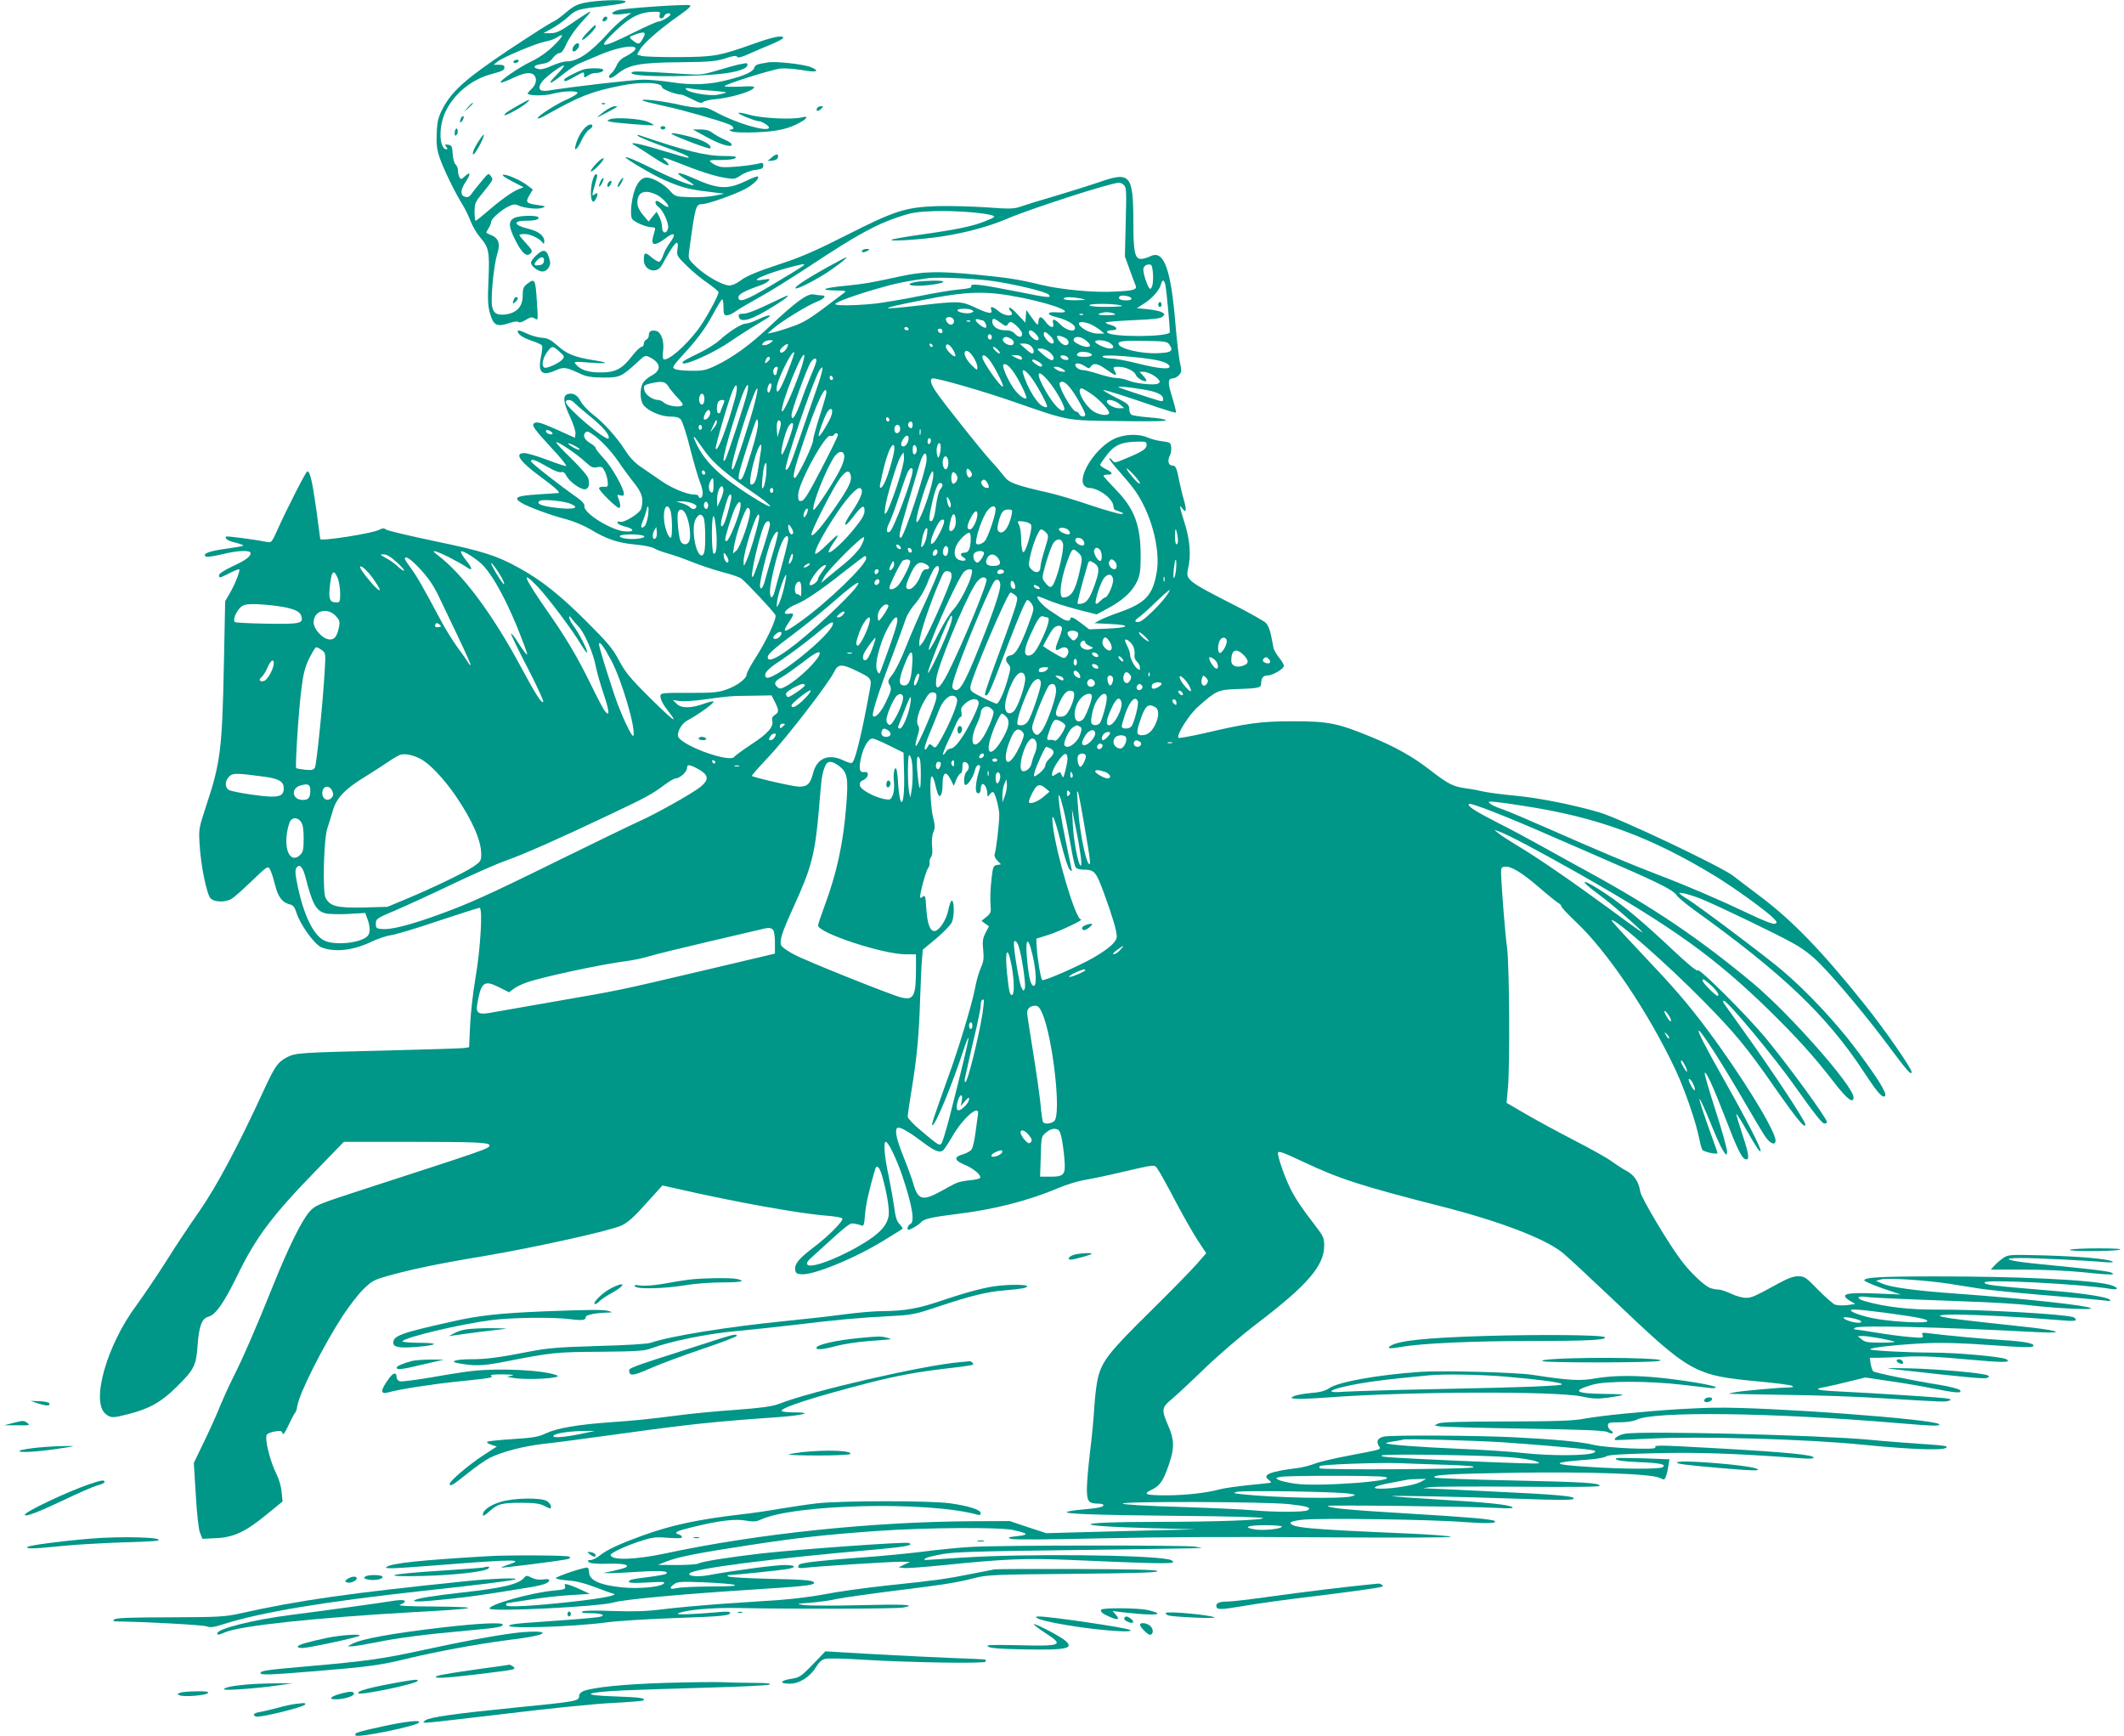 <?xml version="1.0" standalone="no"?>
<!DOCTYPE svg PUBLIC "-//W3C//DTD SVG 20010904//EN"
 "http://www.w3.org/TR/2001/REC-SVG-20010904/DTD/svg10.dtd">
<svg version="1.0" xmlns="http://www.w3.org/2000/svg"
 width="1280pt" height="1046pt" viewBox="0 0 1280 1046"
 preserveAspectRatio="xMidYMid meet">
<g transform="translate(0,1046) scale(0.1,-0.1)"
fill="#009688" stroke="none">
<path d="M3565 10450 c-81 -11 -103 -21 -160 -70 -27 -23 -59 -46 -72 -51 -14
-5 -130 -79 -260 -165 -262 -175 -347 -250 -403 -354 -29 -56 -35 -77 -38
-150 -3 -68 0 -98 17 -149 23 -68 96 -218 139 -285 14 -23 36 -67 48 -99 13
-32 37 -74 55 -94 55 -64 60 -86 53 -255 -6 -127 -4 -163 10 -210 20 -69 41
-79 114 -55 29 10 51 12 56 7 6 -6 23 -1 44 12 29 18 38 19 55 9 20 -13 20
-12 13 93 -9 146 -12 152 -60 115 -22 -17 -26 -28 -26 -70 0 -64 -33 -102 -98
-113 -56 -8 -79 5 -87 51 -8 52 11 246 31 311 20 62 10 95 -33 114 -16 7 -30
13 -32 15 -2 1 4 14 13 27 9 14 16 32 16 40 0 18 62 72 106 93 27 13 39 14 58
5 38 -17 118 -25 145 -14 22 8 20 10 -25 16 -73 10 -79 16 -54 59 l21 35 -33
25 c-41 32 -126 69 -147 64 -9 -2 15 -19 54 -39 l70 -36 -30 -12 c-37 -14
-113 -69 -191 -137 -34 -29 -64 -53 -68 -53 -3 0 -6 24 -6 54 0 49 4 59 43
106 72 90 71 86 55 109 -14 20 -16 18 -61 -37 -26 -31 -53 -65 -60 -76 -10
-13 -20 -16 -35 -12 -29 10 -28 42 3 88 32 48 32 68 -1 38 -21 -21 -27 -22
-34 -10 -5 8 -10 27 -10 41 0 15 -7 32 -15 39 -8 7 -15 34 -17 63 -3 47 -6 52
-28 55 -21 3 -22 2 -11 -12 7 -9 9 -16 3 -16 -45 0 -51 132 -9 223 50 110 158
199 280 231 68 18 77 23 77 42 0 9 -11 14 -32 14 l-33 0 25 20 c36 27 230 109
284 119 25 4 57 16 72 25 49 33 38 6 -22 -52 -37 -36 -87 -71 -134 -93 -78
-38 -198 -121 -182 -127 5 -1 38 11 73 28 68 32 107 38 127 18 20 -20 14 -57
-13 -82 -14 -13 -25 -26 -25 -29 0 -14 100 -16 150 -2 63 17 150 20 150 5 0
-6 -26 -22 -57 -36 -70 -30 -183 -103 -183 -116 0 -6 24 3 53 20 201 113 272
141 449 176 122 25 248 20 248 -10 0 -12 84 -44 116 -44 6 0 36 -13 66 -28 41
-22 56 -26 65 -17 6 7 42 15 81 18 81 8 200 42 222 64 13 13 4 15 -82 11 -53
-2 -95 -1 -92 3 8 13 288 101 338 106 28 3 88 -2 134 -10 85 -15 107 -6 47 19
-42 17 -211 36 -257 28 -69 -11 -77 -15 -82 -32 -8 -24 -57 -47 -154 -72 -111
-30 -218 -35 -341 -16 -58 9 -136 16 -175 16 -60 0 -433 -43 -573 -66 -53 -8
-67 13 -36 54 22 30 124 105 132 97 2 -3 -17 -28 -44 -55 -64 -65 -45 -64 36
1 35 28 78 57 94 64 17 7 75 32 130 55 174 73 297 62 148 -14 -19 -9 -39 -30
-46 -49 -8 -17 -21 -38 -30 -46 -10 -7 -17 -17 -17 -22 0 -17 21 -9 58 21 64
50 131 63 367 65 183 2 218 5 275 23 48 16 66 18 72 10 5 -9 27 -3 80 21 40
18 101 44 136 58 34 15 62 30 62 35 0 18 -60 6 -170 -33 -214 -76 -243 -82
-460 -83 -107 -1 -208 3 -223 7 l-28 8 18 31 c22 38 120 124 233 203 64 45 80
61 65 64 -33 6 -398 -19 -432 -30 -55 -18 -40 -32 25 -24 l57 7 -44 -32 c-24
-18 -65 -55 -90 -83 -113 -125 -188 -177 -257 -177 -17 0 -57 -12 -88 -26 -37
-17 -66 -24 -81 -20 -39 10 -29 23 20 31 34 5 51 14 67 36 12 16 30 29 39 29
12 0 25 16 38 46 22 49 63 107 120 167 19 20 32 37 28 37 -5 0 -51 -29 -103
-65 -80 -55 -102 -65 -137 -65 l-42 0 54 30 c29 16 72 47 96 69 46 42 56 46
190 61 124 15 155 21 155 31 0 11 -120 10 -205 -1z m410 -80 c-8 -24 20 -29
29 -5 6 15 36 21 36 7 0 -10 -54 -42 -73 -42 -8 0 -78 -31 -156 -70 -195 -96
-214 -94 -103 12 89 86 149 116 235 117 34 1 38 -1 32 -19z m-96 -133 c-24
-45 -29 -48 -60 -25 -33 25 -33 26 18 43 46 16 57 11 42 -18z m407 -323 c52
-4 92 -9 90 -12 -3 -2 -26 -8 -52 -13 -50 -9 -178 13 -190 33 -5 8 3 9 25 5
17 -4 74 -10 127 -13z"/>
<path d="M3635 10349 c-4 -6 -5 -13 -2 -16 7 -7 27 6 27 18 0 12 -17 12 -25
-2z"/>
<path d="M3540 10265 c-24 -25 -38 -45 -31 -45 15 0 81 66 81 81 0 14 -3 12
-50 -36z"/>
<path d="M3462 10188 c-14 -14 -16 -38 -4 -38 12 0 32 23 32 37 0 16 -12 17
-28 1z"/>
<path d="M3095 10090 c-3 -5 1 -10 9 -10 8 0 18 5 21 10 3 6 -1 10 -9 10 -8 0
-18 -4 -21 -10z"/>
<path d="M4460 10073 c-14 -2 -72 -18 -129 -35 -97 -29 -111 -30 -205 -24
-290 18 -313 19 -320 8 -10 -17 129 -25 342 -19 189 6 290 19 340 46 20 10 23
33 4 30 -4 -1 -18 -4 -32 -6z"/>
<path d="M3515 10041 c-48 -17 -115 -53 -115 -61 0 -15 9 -12 67 20 51 29 53
29 53 10 0 -20 1 -20 22 -6 12 9 32 16 44 16 31 0 55 10 48 21 -6 10 -89 10
-119 0z"/>
<path d="M3135 9832 c-74 -42 -95 -56 -95 -65 0 -11 108 49 135 74 26 25 19
24 -40 -9z"/>
<path d="M3872 9855 c3 -4 59 -18 123 -32 107 -22 329 -85 398 -112 30 -12 36
-31 10 -32 -13 0 -11 -3 7 -11 15 -6 75 -8 150 -5 127 5 200 22 270 64 38 22
39 36 3 26 -53 -15 -244 -6 -315 15 -38 10 -68 16 -68 11 0 -8 102 -49 121
-49 21 0 69 -31 63 -41 -15 -25 -199 29 -319 95 -46 25 -69 32 -97 28 -20 -2
-76 5 -125 17 -95 22 -232 38 -221 26z"/>
<path d="M2819 9813 l-24 -28 28 24 c25 23 32 31 24 31 -2 0 -14 -12 -28 -27z"/>
<path d="M3628 9833 c7 -3 16 -2 19 1 4 3 -2 6 -13 5 -11 0 -14 -3 -6 -6z"/>
<path d="M3642 9789 c-23 -17 -42 -33 -42 -35 0 -3 105 52 119 63 2 2 -5 3
-15 3 -11 0 -39 -14 -62 -31z"/>
<path d="M4925 9809 c-12 -19 5 -23 22 -6 16 16 16 17 1 17 -9 0 -20 -5 -23
-11z"/>
<path d="M2776 9744 c-10 -25 1 -29 14 -5 6 12 7 21 1 21 -5 0 -12 -7 -15 -16z"/>
<path d="M3675 9741 c-19 -8 -19 -9 5 -15 33 -7 254 -25 259 -20 2 2 -13 11
-35 20 -44 19 -198 29 -229 15z"/>
<path d="M3523 9688 c-24 -27 -42 -60 -53 -99 -14 -47 7 -33 34 24 13 28 34
58 45 65 12 7 21 17 21 22 0 18 -26 11 -47 -12z"/>
<path d="M3980 9690 c0 -5 7 -10 15 -10 8 0 15 5 15 10 0 6 -7 10 -15 10 -8 0
-15 -4 -15 -10z"/>
<path d="M2748 9684 c-5 -4 -8 -16 -8 -28 0 -14 3 -17 11 -9 6 6 9 19 7 28 -1
9 -6 13 -10 9z"/>
<path d="M4255 9636 c83 -46 155 -68 155 -47 0 7 -21 21 -46 31 -25 11 -57 29
-71 40 -17 14 -41 20 -72 20 l-46 0 80 -44z"/>
<path d="M4051 9651 c30 -19 222 -91 228 -85 15 14 -23 41 -88 61 -85 25 -164
39 -140 24z"/>
<path d="M2880 9603 c-27 -43 -37 -73 -26 -73 7 0 43 62 55 93 16 40 5 33 -29
-20z"/>
<path d="M3846 9640 c6 -6 74 -34 150 -62 128 -46 175 -68 147 -68 -6 0 -78
20 -159 45 -144 44 -208 55 -154 26 14 -8 62 -38 108 -69 45 -30 86 -52 90
-48 4 4 -4 16 -17 27 -33 27 -13 24 76 -12 125 -50 212 -78 278 -90 59 -10 64
-9 100 15 20 14 59 29 86 32 40 5 49 10 49 26 0 16 -5 19 -22 14 -53 -14 -199
-28 -232 -22 -19 4 -44 14 -56 24 -21 17 -20 18 54 18 46 0 80 4 88 12 9 9 -5
12 -68 12 -112 0 -234 31 -514 126 -11 4 -12 2 -4 -6z"/>
<path d="M4649 9510 l-24 -20 30 2 c19 2 31 9 33 21 5 23 -10 22 -39 -3z"/>
<path d="M3770 9512 c0 -10 162 -105 230 -135 99 -44 153 -59 260 -71 l105
-13 -59 -12 c-32 -7 -98 -11 -147 -9 -88 3 -90 3 -123 40 -38 41 -103 78 -139
78 -45 0 -80 -63 -92 -167 -4 -38 -3 -69 4 -81 11 -20 87 -52 124 -52 15 0 18
-4 12 -22 -18 -60 -18 -78 2 -78 11 0 37 14 58 30 60 47 75 34 30 -26 -14 -18
-31 -50 -38 -70 -6 -21 -17 -39 -24 -41 -6 -2 -27 10 -46 26 -39 34 -47 32
-47 -15 0 -64 78 -88 108 -33 78 142 104 169 95 99 -6 -40 -4 -43 58 -104 35
-34 92 -81 127 -104 34 -24 62 -47 62 -53 0 -21 -80 -167 -123 -224 -79 -104
-184 -194 -209 -179 -4 3 -5 24 -2 48 8 59 -11 114 -41 122 -30 7 -45 -2 -45
-27 0 -11 -7 -22 -15 -25 -8 -4 -15 -15 -15 -25 0 -10 -6 -19 -14 -19 -8 0
-35 -26 -60 -59 -58 -75 -99 -96 -191 -95 -72 0 -118 16 -146 50 -13 16 -7 16
86 9 114 -8 123 -1 20 15 -108 17 -160 37 -214 86 -42 37 -58 46 -97 49 -26 2
-69 15 -95 28 -31 15 -49 20 -49 12 0 -20 32 -41 87 -59 29 -10 56 -22 59 -28
4 -5 1 -36 -6 -68 -20 -96 6 -119 90 -81 47 21 61 19 145 -20 40 -19 68 -23
141 -24 100 0 109 4 211 98 40 37 42 38 71 23 66 -34 69 -78 7 -110 -22 -12
-45 -32 -52 -46 -18 -35 -16 -101 3 -128 25 -36 106 -72 162 -72 35 0 54 -5
65 -18 9 -10 35 -88 56 -174 22 -85 49 -179 61 -208 20 -50 19 -90 -1 -90 -5
0 -9 5 -9 10 0 6 -11 10 -25 10 -43 0 -132 36 -195 79 -33 23 -87 60 -121 83
-44 29 -73 60 -103 107 -52 81 -130 166 -197 217 -28 22 -59 56 -70 76 -20 39
-46 53 -79 43 -30 -10 -25 -52 16 -138 19 -42 34 -87 32 -100 l-3 -25 -95 43
c-110 49 -133 56 -151 45 -18 -11 0 -36 111 -156 51 -54 87 -100 82 -102 -5
-1 -57 15 -116 38 -58 22 -120 40 -136 40 -63 0 -28 -51 98 -143 87 -64 122
-96 106 -98 -5 0 -60 -4 -122 -8 -129 -8 -151 -19 -101 -50 43 -26 181 -77
276 -101 40 -11 103 -37 140 -59 95 -58 165 -82 270 -92 51 -4 103 -15 115
-23 13 -8 50 -22 83 -31 33 -9 98 -32 145 -51 47 -19 128 -46 180 -60 52 -13
104 -31 116 -39 22 -14 194 -197 207 -221 10 -18 -53 -154 -122 -261 -28 -44
-51 -87 -51 -95 0 -25 -53 -67 -115 -90 -54 -20 -78 -23 -232 -23 -162 1 -173
-1 -173 -18 0 -23 15 -52 53 -100 61 -78 16 -43 -119 91 -117 116 -146 152
-184 223 -38 72 -67 106 -200 239 -157 156 -270 246 -404 319 -133 74 -220
101 -509 161 -153 32 -284 63 -292 70 -10 9 -20 8 -42 -3 -44 -22 -353 -70
-353 -55 0 3 -11 83 -24 179 -24 171 -38 229 -54 229 -8 0 -125 -229 -183
-359 -30 -66 -34 -72 -58 -67 -80 16 -243 37 -248 33 -11 -12 10 -26 58 -37
27 -7 48 -15 45 -18 -3 -3 -49 -11 -101 -18 -102 -14 -144 -29 -127 -46 6 -6
39 -2 94 11 100 25 178 28 178 8 0 -21 -28 -42 -112 -81 -45 -21 -78 -43 -78
-51 0 -20 2 -19 60 10 27 14 54 25 60 25 12 0 -21 -86 -57 -148 l-26 -44 -8
-392 c-10 -500 -21 -585 -106 -840 -45 -137 -46 -141 -40 -235 7 -126 43 -301
66 -324 24 -24 92 -25 128 -2 16 10 64 53 108 95 116 111 111 108 128 68 8
-18 19 -57 26 -85 16 -65 42 -100 83 -111 25 -6 33 -16 43 -47 22 -74 110
-197 154 -214 80 -30 188 -18 296 33 39 19 93 37 120 41 28 3 156 42 286 86
130 43 242 79 249 79 20 0 6 -247 -25 -425 -14 -82 -29 -210 -32 -282 l-6
-133 -31 -5 c-17 -2 -231 -9 -476 -15 -510 -12 -538 -14 -588 -39 -58 -30 -76
-56 -145 -206 -152 -331 -284 -578 -387 -725 -55 -79 -147 -216 -202 -305 -56
-88 -135 -204 -175 -259 -180 -241 -277 -584 -186 -656 32 -25 41 -25 139 0
125 32 196 72 289 164 106 105 117 127 126 252 8 113 26 160 64 170 44 11 93
81 174 246 114 235 210 363 489 649 l154 159 402 0 c392 0 476 -4 476 -21 0
-19 -12 -23 -752 -263 -283 -92 -298 -98 -332 -136 -48 -54 -127 -213 -226
-460 -96 -239 -173 -417 -240 -550 -26 -52 -59 -126 -75 -165 -15 -38 -56
-131 -92 -205 l-65 -135 12 -195 c7 -118 17 -208 26 -228 l14 -34 82 4 c106 4
179 39 308 145 l93 76 -6 57 c-2 31 -16 78 -30 106 -40 79 -74 218 -59 240 4
6 26 15 49 19 35 5 42 4 46 -12 3 -12 15 5 37 52 18 39 36 72 40 75 4 3 9 21
12 40 13 77 156 362 275 544 36 55 90 125 121 156 53 52 64 58 152 83 140 39
306 74 567 117 310 52 775 155 839 186 38 18 76 52 148 133 l98 108 81 -18
c358 -82 748 -152 909 -164 49 -4 91 -11 94 -17 9 -13 -84 -107 -173 -174 -87
-66 -115 -99 -111 -133 2 -21 9 -27 36 -29 72 -7 324 96 497 203 61 37 112 69
114 71 3 2 -6 15 -18 28 -17 18 -25 44 -32 101 -6 43 -21 128 -34 191 -25 114
-32 204 -17 204 15 0 63 -98 99 -203 61 -182 78 -282 48 -293 -14 -6 -22 -34
-10 -34 13 0 62 30 74 44 18 22 64 32 216 51 224 27 433 80 611 156 50 21 122
43 159 49 38 6 134 26 214 45 227 52 206 51 231 15 12 -17 59 -102 105 -190
46 -87 106 -193 134 -235 l50 -76 -54 -62 c-29 -34 -158 -166 -286 -292 -245
-242 -286 -294 -312 -395 -8 -31 -18 -109 -22 -175 -4 -66 -15 -189 -26 -273
-10 -84 -19 -184 -19 -222 0 -77 10 -90 69 -90 17 0 31 -4 31 -9 0 -12 -33
-18 -131 -27 -42 -3 -82 -10 -89 -14 -20 -12 178 -19 693 -24 285 -2 483 -8
488 -13 12 -12 -291 -23 -651 -23 -490 0 -525 -24 -53 -37 l298 -8 -450 -11
-450 -12 -110 36 -110 37 -220 -1 c-610 -3 -1300 -75 -1855 -194 -182 -39
-330 -43 -330 -9 0 13 105 61 195 88 59 19 83 21 153 15 55 -4 82 -3 82 4 0 6
-9 14 -21 17 -32 10 -13 20 86 44 159 39 254 50 318 39 46 -8 63 -7 90 5 198
94 1007 113 1305 31 16 -5 22 -2 22 9 0 20 -71 43 -185 59 -120 17 -654 16
-800 0 -60 -7 -159 -22 -220 -32 -60 -11 -168 -27 -240 -35 -259 -30 -421 -65
-595 -128 -137 -50 -210 -84 -252 -117 -20 -17 -47 -30 -59 -30 -18 0 -20 -3
-11 -12 9 -9 44 -12 117 -10 94 2 132 -6 105 -23 -6 -3 -38 -12 -73 -20 l-62
-13 45 -1 c25 0 106 4 180 9 125 8 179 3 152 -14 -6 -3 -48 -11 -94 -17 -114
-14 -128 -18 -128 -30 0 -7 36 -9 113 -4 100 5 110 5 94 -9 -25 -19 -148 -30
-244 -21 -135 13 -203 43 -203 91 0 13 -4 25 -9 28 -11 7 -191 -53 -191 -63 0
-5 33 -11 73 -14 49 -3 102 -17 162 -40 50 -19 99 -37 110 -39 38 -8 -58 -28
-237 -48 -241 -27 -408 -36 -408 -22 0 7 2 12 4 12 1 0 63 10 137 21 74 12
186 25 249 28 l115 7 -49 23 c-27 13 -62 27 -78 32 -25 7 -28 6 -23 -10 5 -16
-3 -19 -68 -25 -134 -12 -387 -83 -387 -108 0 -22 664 11 750 37 56 17 398 49
805 75 327 21 392 27 400 40 10 17 -49 23 -270 27 -126 3 -237 9 -245 14 -11
6 -9 9 10 9 38 1 309 29 347 36 57 11 47 24 -19 24 -58 0 -299 -32 -458 -61
-65 -12 -126 -6 -115 10 18 29 491 90 1128 145 176 16 228 26 193 39 -21 8
-660 -38 -886 -63 -198 -23 -357 -48 -382 -61 -9 -5 -68 -9 -130 -9 l-113 1
50 20 c70 28 188 51 495 98 306 47 465 64 785 87 294 20 727 23 810 5 93 -20
98 -29 25 -37 -55 -6 -60 -8 -40 -16 16 -6 220 -5 555 3 349 8 800 10 1319 6
457 -3 785 -2 780 3 -5 5 -121 14 -259 20 -610 26 -704 35 -708 65 -1 6 32 14
73 18 101 11 776 2 972 -14 139 -10 201 -8 186 6 -10 11 -178 25 -518 45 -350
21 -476 32 -489 46 -7 7 869 -3 1024 -12 68 -4 97 -3 90 4 -15 15 -155 30
-450 47 -143 9 -267 17 -275 20 -21 5 405 -3 773 -16 204 -8 312 -8 319 -1 17
17 -82 26 -525 47 -170 8 -325 16 -345 16 l-37 2 40 6 c22 4 262 5 533 3 331
-3 492 -1 492 5 0 18 -89 23 -543 33 -241 5 -444 13 -450 17 -25 16 90 23 478
29 447 7 828 -6 877 -31 27 -13 29 -13 37 8 5 12 12 40 15 63 l7 41 -158 6
c-87 2 -160 3 -162 1 -13 -12 23 -19 137 -24 129 -5 167 -14 141 -31 -19 -12
-240 -11 -438 2 -242 15 -242 27 -1 45 47 4 92 12 100 19 11 9 95 14 300 19
266 6 480 -2 863 -30 56 -5 87 -3 87 3 0 17 -163 33 -610 58 -325 18 -353 19
-344 3 10 -16 -292 -3 -372 16 -79 19 -227 33 -483 46 -228 11 -731 14 -781 4
-37 -8 -48 -28 -31 -56 14 -23 27 -19 -177 -58 -90 -17 -185 -39 -211 -50 -26
-10 -69 -21 -97 -25 -170 -21 -220 -41 -179 -71 10 -8 17 -15 14 -17 -2 -2
-60 -9 -129 -15 -69 -7 -150 -18 -180 -26 -80 -22 -210 -36 -321 -36 -127 0
-145 7 -88 34 50 24 71 55 105 157 32 95 31 145 -6 229 -42 96 -40 110 23 161
28 24 117 106 197 184 82 79 219 197 315 270 305 232 405 349 405 469 0 46 -5
58 -50 116 -77 99 -125 170 -152 225 -35 69 -81 200 -76 219 2 13 32 2 153
-55 221 -104 346 -144 835 -269 349 -89 620 -193 725 -277 28 -22 160 -145
295 -273 482 -459 497 -467 899 -505 96 -9 182 -20 190 -25 12 -7 9 -9 -15
-10 -62 0 -300 -22 -334 -30 l-35 -8 35 -1 c19 -1 168 -3 330 -6 162 -2 408
-10 545 -19 393 -24 399 -24 420 -16 17 6 15 9 -15 14 -37 6 -402 30 -649 42
-139 7 -159 14 -76 28 22 4 84 18 138 32 l98 24 142 -21 c78 -11 197 -31 264
-45 143 -28 181 -31 164 -10 -6 7 -59 21 -119 31 -174 28 -394 73 -404 83 -5
5 -11 25 -15 45 l-5 36 58 0 c33 1 111 3 174 7 81 4 185 -1 353 -17 223 -20
271 -20 238 1 -26 15 -296 40 -447 40 -151 0 -374 12 -374 20 0 11 184 30 346
37 95 4 220 0 383 -12 174 -13 245 -15 253 -7 16 16 -47 29 -177 37 -110 6
-354 29 -447 41 -44 6 -48 5 -42 -11 7 -17 1 -18 -79 -11 -48 4 -139 16 -203
27 -63 10 -121 19 -127 19 -7 0 -6 4 3 10 24 16 517 4 1105 -27 183 -9 112 13
-115 36 -113 12 -267 29 -342 38 -368 44 60 42 605 -3 52 -5 77 -3 77 4 0 6
-8 13 -17 16 -64 19 -570 47 -823 45 -161 -1 -310 16 -432 51 -53 15 -49 34 5
26 46 -6 160 -11 587 -27 157 -5 342 -16 412 -25 167 -19 378 -28 358 -16 -27
17 -408 58 -805 87 -256 18 -399 38 -452 61 l-38 16 30 9 c36 11 279 -5 416
-27 51 -8 135 -21 184 -29 50 -8 229 -26 399 -40 170 -14 328 -28 350 -31 31
-5 38 -4 30 5 -14 15 -143 36 -314 51 -412 34 -440 38 -440 53 0 20 575 -9
759 -39 54 -9 49 10 -7 25 -112 30 -565 51 -1057 50 -332 0 -420 -6 -420 -24
0 -5 50 -27 110 -48 l110 -37 -146 6 c-188 8 -227 -3 -159 -45 l31 -18 -49 -7
c-28 -3 -60 -2 -73 3 -13 5 -60 46 -103 90 -74 76 -82 81 -120 81 -29 0 -63
-13 -116 -42 -150 -82 -164 -88 -199 -88 -20 0 -60 11 -89 25 -30 14 -64 25
-77 25 -13 0 -35 4 -50 10 -34 13 -117 91 -170 161 -74 96 -244 380 -250 418
-10 62 -36 101 -85 127 -25 13 -65 40 -90 58 -25 19 -126 75 -225 126 -99 51
-231 123 -293 159 l-113 66 8 85 c13 135 9 753 -5 852 -11 76 -33 351 -36 448
-1 29 3 36 22 38 36 5 103 -35 206 -124 53 -46 105 -88 116 -94 11 -6 20 -16
20 -22 0 -6 38 -46 83 -89 193 -180 444 -553 606 -899 56 -120 123 -316 141
-410 6 -30 14 -61 19 -68 8 -13 91 -30 91 -20 0 3 -6 23 -14 44 -72 198 -104
296 -92 281 8 -11 37 -76 65 -145 28 -70 61 -143 73 -162 22 -34 23 -35 26
-10 1 14 -29 124 -68 244 -39 121 -69 224 -67 230 6 18 50 -78 122 -264 71
-186 100 -246 122 -254 28 -11 24 26 -16 146 -22 67 -39 123 -37 126 2 2 29
-41 60 -95 63 -111 85 -144 86 -125 0 19 -91 197 -211 409 -128 227 -172 313
-161 313 13 0 137 -193 257 -399 59 -101 121 -206 138 -232 32 -49 67 -65 67
-31 0 60 -213 404 -418 677 -125 165 -188 238 -420 483 -85 90 -153 165 -150
167 16 16 333 -262 554 -487 191 -194 259 -276 435 -529 130 -186 178 -243
179 -215 0 21 -196 318 -369 559 -58 81 -112 157 -120 168 -8 12 -9 19 -3 19
23 0 303 -337 428 -514 119 -168 165 -226 179 -226 8 0 15 4 15 9 0 22 -232
340 -369 506 -110 133 -400 423 -409 408 -5 -8 -57 35 -152 124 -174 164 -295
266 -393 331 -153 104 -191 103 -49 0 73 -54 193 -157 252 -216 28 -28 -9 -2
-202 140 -217 159 -426 303 -549 376 -48 29 -97 61 -110 72 l-24 20 26 -9 c57
-20 245 -120 489 -258 562 -320 815 -502 1139 -818 175 -172 271 -278 394
-437 78 -101 117 -131 117 -90 0 67 -383 501 -605 687 -324 270 -601 457
-1000 675 -93 51 -224 123 -290 160 -66 37 -178 97 -250 133 -137 70 -185 101
-172 113 9 9 230 -77 507 -199 113 -49 291 -126 395 -172 251 -109 328 -149
348 -178 9 -14 56 -53 104 -88 538 -386 803 -639 1026 -979 82 -125 112 -159
127 -144 14 14 -42 105 -173 280 -122 163 -299 352 -447 477 -108 91 -495 382
-570 429 -28 17 -50 33 -50 36 0 9 69 -9 131 -34 105 -43 459 -213 554 -267
62 -34 114 -74 165 -126 98 -99 291 -330 417 -501 104 -140 133 -173 133 -149
0 22 -163 257 -281 404 -257 322 -439 510 -634 656 -76 57 -148 112 -159 121
-72 56 -680 345 -807 383 -155 45 -357 86 -501 100 -86 8 -176 20 -200 26 -24
6 -71 15 -105 19 -77 11 -105 25 -216 111 -106 82 -212 141 -362 202 -194 80
-253 91 -460 91 -198 0 -278 -11 -533 -71 -84 -19 -156 -32 -160 -29 -15 15
62 138 116 186 111 99 122 104 236 108 128 4 146 8 146 31 0 36 12 51 40 51
27 0 91 36 97 56 2 6 -10 28 -27 49 -17 21 -32 48 -35 59 -2 12 -9 46 -15 77
-7 35 -19 64 -33 77 -12 11 -92 56 -177 100 -298 152 -306 158 -290 227 18 78
12 167 -20 270 -34 110 -35 118 -15 91 24 -31 27 -12 10 50 -10 33 -21 82 -27
109 -17 87 -22 100 -43 100 -24 0 -31 29 -15 60 6 12 10 35 8 51 -3 27 -7 29
-53 35 -27 3 -67 13 -87 22 -55 25 -142 22 -203 -7 -107 -50 -217 -215 -185
-276 6 -11 21 -20 33 -20 59 -1 147 -67 147 -112 0 -10 6 -20 13 -22 6 -2 21
-7 32 -12 17 -6 18 -8 3 -11 -9 -2 -91 21 -181 51 -90 31 -204 65 -253 76
-207 47 -243 61 -272 99 -15 20 -52 64 -83 97 -58 64 -270 330 -326 410 -34
48 -43 84 -20 84 35 0 305 -78 472 -136 356 -123 320 -117 649 -121 190 -3
286 -1 282 5 -3 6 -48 13 -100 17 -51 4 -100 11 -107 16 -8 4 -14 21 -14 36 0
25 -9 32 -85 70 -47 24 -78 43 -70 43 16 0 149 -43 329 -105 57 -19 106 -34
108 -31 2 2 -8 43 -22 90 -29 90 -28 116 3 116 10 0 27 9 37 20 16 18 17 26 6
73 -6 28 -19 133 -27 232 -28 340 -71 453 -153 410 -17 -8 -41 -15 -55 -15
-37 0 -46 42 -46 224 -1 285 -18 305 -210 237 -47 -16 -161 -52 -255 -80 -93
-27 -190 -57 -215 -66 -40 -14 -64 -15 -210 -4 -92 6 -224 9 -295 7 -188 -7
-252 -27 -542 -174 -175 -89 -280 -135 -382 -168 -169 -56 -221 -78 -265 -111
-18 -14 -45 -25 -61 -25 -40 0 -142 58 -199 112 -48 46 -49 48 -43 95 37 273
40 283 79 283 32 0 197 58 258 91 51 27 88 64 77 76 -3 2 -34 -9 -69 -26 -113
-55 -170 -52 -321 16 -94 42 -120 39 -49 -5 29 -17 52 -34 52 -36 0 -12 -128
38 -230 89 -105 53 -180 85 -180 77z m3004 -168 c14 -13 15 -43 10 -222 l-5
-207 29 -80 c16 -44 32 -87 36 -96 10 -24 -14 -31 -126 -36 -124 -7 -318 11
-445 41 -135 33 -203 43 -387 61 -230 22 -325 20 -464 -11 -181 -39 -210 -44
-319 -55 -137 -13 -174 -27 -73 -29 69 -1 73 -2 55 -16 -11 -8 -40 -30 -65
-49 -140 -107 -176 -129 -253 -155 -45 -16 -95 -31 -112 -34 l-30 -6 35 31
c48 42 206 139 260 160 47 18 65 39 32 39 -11 0 -33 3 -49 6 -37 7 -107 -44
-264 -192 -118 -112 -223 -188 -328 -238 -58 -27 -76 -31 -146 -30 -44 0 -89
5 -99 11 -17 9 -12 17 49 84 91 99 135 159 185 251 23 43 46 80 51 84 5 3 9
-17 9 -45 0 -45 3 -51 21 -51 11 0 35 11 52 24 18 13 79 49 137 81 58 31 207
124 331 206 259 171 375 235 509 280 82 28 112 33 222 37 119 4 305 -10 351
-27 17 -6 9 -12 -44 -33 -76 -31 -167 -50 -392 -82 -93 -13 -171 -27 -175 -31
-10 -11 185 2 302 20 144 22 286 60 395 107 143 61 620 215 673 217 9 1 24 -6
32 -15z m-2814 -59 c31 -16 75 -63 67 -71 -3 -3 -18 3 -33 15 -15 11 -31 21
-35 21 -16 0 -9 -25 9 -37 27 -17 65 -101 58 -129 -9 -36 -36 -31 -36 6 0 17
-7 45 -16 63 l-17 31 -24 -29 -24 -30 -30 35 c-34 40 -44 69 -35 105 11 44 55
51 116 20z m871 -433 c-13 -9 -94 -59 -179 -109 -157 -94 -202 -110 -202 -74
0 18 36 38 133 72 21 7 44 20 50 28 10 11 5 12 -31 6 -113 -19 22 41 183 81
67 17 74 16 46 -4z m2117 -37 c4 -54 -4 -95 -17 -95 -11 0 -41 85 -41 116 0
21 21 35 45 29 6 -1 11 -23 13 -50z m-953 -50 c141 -22 312 -64 326 -81 17
-21 -3 -19 -196 20 -211 42 -279 50 -272 32 4 -10 -14 -15 -71 -20 -43 -3
-153 -22 -247 -41 -93 -19 -214 -39 -267 -45 -120 -12 -241 -13 -234 -1 9 13
123 55 261 94 104 30 160 42 300 61 57 8 300 -3 400 -19z m1029 -27 c6 -32 26
-247 26 -279 0 -31 -367 -32 -378 -1 -2 8 7 12 28 12 41 0 35 21 -9 33 -18 4
-30 11 -27 14 4 4 79 10 167 14 124 5 164 10 176 22 14 13 13 16 -6 26 -12 7
-50 14 -86 18 l-64 6 42 27 c50 31 95 82 103 116 9 34 21 30 28 -8z m-861 -73
c200 -41 330 -95 207 -87 -62 5 -67 -13 -7 -28 60 -15 111 -42 115 -62 6 -33
-50 -22 -88 17 -35 36 -52 38 -43 5 8 -31 -20 -25 -45 10 -28 37 -40 38 -44 3
-3 -27 -4 -27 -38 20 l-35 49 -3 -38 -3 -38 -45 48 c-24 27 -47 46 -51 42 -4
-3 -1 -12 5 -18 36 -36 -28 -39 -70 -3 -33 28 -53 33 -45 10 12 -29 -15 -26
-90 9 -89 43 -104 43 -338 16 -259 -30 -259 -22 0 29 287 58 397 61 618 16z
m655 -2 c2 -9 -8 -13 -32 -13 -34 0 -52 11 -39 24 11 11 66 2 71 -11z m-303
-2 c36 -8 33 -9 -32 -10 -43 -1 -73 3 -73 9 0 12 49 12 105 1z m240 -41 c20
-5 -6 -8 -77 -9 -62 -1 -109 3 -113 9 -7 12 144 12 190 0z m-896 -29 c11 -7 9
-10 -8 -16 -26 -8 -81 3 -81 16 0 11 70 12 89 0z m856 -21 c14 -6 0 -9 -45 -9
-45 0 -59 3 -45 9 11 5 31 9 45 9 14 0 34 -4 45 -9z m-188 -6 c-3 -3 -12 -4
-19 -1 -8 3 -5 6 6 6 11 1 17 -2 13 -5z m-780 -30 c9 -23 -13 -40 -32 -24 -8
7 -15 19 -15 26 0 19 39 18 47 -2z m173 -4 c14 0 31 -38 21 -44 -10 -7 -61 31
-61 46 0 5 7 7 16 4 9 -3 20 -6 24 -6z m110 -15 c29 -21 35 -23 43 -10 4 8 12
15 17 15 18 0 70 -53 70 -71 0 -25 -22 -24 -45 1 -12 14 -31 20 -58 20 -44 0
-77 22 -77 52 0 24 10 23 50 -7z m-183 9 c-3 -3 -12 -4 -19 -1 -8 3 -5 6 6 6
11 1 17 -2 13 -5z m726 -18 c18 -8 43 -24 57 -35 l25 -21 -41 0 c-41 0 -103
32 -112 58 -5 16 31 15 71 -2z m-1098 -26 c3 -5 -1 -10 -9 -10 -9 0 -16 5 -16
10 0 6 4 10 9 10 6 0 13 -4 16 -10z m205 -16 c0 -17 -22 -14 -28 4 -2 7 3 12
12 12 9 0 16 -7 16 -16z m560 -14 c22 -22 26 -40 8 -40 -16 0 -48 31 -48 47 0
19 17 16 40 -7z m87 -12 c24 -22 31 -48 13 -48 -15 0 -50 38 -50 55 0 21 10
19 37 -7z m-352 -18 c-5 -8 -11 -8 -17 -2 -6 6 -7 16 -3 22 5 8 11 8 17 2 6
-6 7 -16 3 -22z m453 -2 c19 -16 14 -38 -7 -38 -19 0 -51 34 -51 53 0 10 39
-1 58 -15z m-337 2 c24 -13 25 -40 1 -40 -26 0 -56 25 -48 38 9 15 22 15 47 2z
m453 -11 c31 -25 33 -39 6 -39 -25 0 -80 27 -80 39 0 27 39 28 74 0z m-1900
-14 c-10 -8 -27 -15 -38 -15 -15 0 -16 3 -6 15 7 8 24 15 38 15 25 0 25 -1 6
-15z m2044 -1 c28 -19 28 -34 1 -34 -26 0 -89 29 -89 41 0 15 64 10 88 -7z
m358 -9 c28 -39 14 -50 -66 -53 -105 -5 -240 28 -240 58 0 15 39 19 169 16
109 -2 125 -4 137 -21z m-2305 -23 c-13 -25 -41 -37 -41 -17 0 14 40 48 48 41
2 -3 -1 -13 -7 -24z m880 15 c-1 -12 -15 -9 -19 4 -3 6 1 10 8 8 6 -3 11 -8
11 -12z m125 -29 c9 -16 14 -32 11 -34 -9 -9 -57 39 -57 56 0 28 27 14 46 -22z
m468 26 c18 -17 21 -44 6 -44 -5 0 -24 13 -42 30 l-33 29 27 1 c15 0 34 -7 42
-16z m-2842 -33 c29 -26 31 -30 18 -46 -19 -23 -97 -58 -110 -50 -21 13 -7 67
28 108 20 23 26 22 64 -12z m2643 9 c10 -11 14 -20 8 -20 -5 0 -18 9 -28 20
-10 11 -14 20 -8 20 5 0 18 -9 28 -20z m309 -11 c28 -22 35 -49 13 -49 -8 0
-31 16 -53 35 -38 34 -39 34 -13 35 15 0 38 -9 53 -21z m-456 -34 c12 -19 22
-45 22 -57 0 -21 -1 -21 -31 8 -33 31 -53 70 -44 84 9 15 29 2 53 -35z m-1122
-86 c-43 -109 -66 -144 -66 -100 0 45 92 233 106 218 3 -3 -15 -56 -40 -118z
m1818 115 c31 -12 16 -24 -29 -24 -42 0 -54 7 -38 23 8 9 46 9 67 1z m-1745
-120 c-44 -125 -103 -252 -107 -231 -8 42 126 374 135 336 2 -8 -10 -55 -28
-105z m1139 83 c26 -28 94 -159 86 -166 -10 -11 -124 151 -124 176 0 19 14 16
38 -10z m197 12 c12 -19 -2 -21 -32 -5 l-28 15 27 1 c15 0 30 -5 33 -11z m283
-7 c3 -9 -3 -13 -19 -10 -12 1 -24 9 -27 16 -3 9 3 13 19 10 12 -1 24 -9 27
-16z m477 -3 c84 -11 126 -26 133 -46 6 -21 -64 -15 -192 17 -66 17 -139 30
-162 30 -24 0 -46 5 -50 11 -8 13 124 7 271 -12z m-2275 2 c0 -5 -7 -14 -15
-21 -16 -14 -18 -10 -9 14 6 17 24 22 24 7z m280 -14 c0 -7 -14 -46 -32 -87
-17 -41 -46 -115 -63 -165 -32 -86 -55 -119 -55 -75 0 26 93 283 115 316 17
26 35 32 35 11z m1360 -27 c0 -14 -12 -12 -38 6 -33 23 -27 37 8 19 17 -9 30
-20 30 -25z m-169 -46 c34 -50 80 -146 74 -153 -12 -12 -59 28 -86 73 -34 54
-61 121 -52 129 11 11 35 -7 64 -49z m428 39 c22 -15 25 -15 37 1 16 22 43 15
98 -25 47 -34 61 -37 46 -10 -15 29 -13 31 20 31 43 0 97 -25 104 -48 6 -19
54 -47 64 -37 3 3 -5 16 -18 30 l-23 25 22 0 c27 0 72 -23 91 -45 12 -14 12
-18 -1 -26 -18 -12 -134 -1 -179 18 -19 8 -50 15 -69 15 -19 0 -68 11 -108 24
-41 13 -84 24 -96 24 -23 0 -47 17 -47 32 0 14 34 9 59 -9z m-1853 -19 c-3 -9
-6 -20 -6 -25 0 -5 -4 -9 -10 -9 -11 0 -14 33 -3 43 12 13 25 7 19 -9z m234
-121 c-23 -65 -68 -197 -101 -293 -57 -167 -72 -200 -84 -188 -13 13 167 541
203 596 30 46 23 3 -18 -115z m1486 122 c19 -14 19 -14 -2 -15 -11 0 -29 7
-40 15 -19 14 -19 14 2 15 11 0 29 -7 40 -15z m-197 -42 c32 -39 101 -163 101
-182 0 -7 -7 -7 -25 1 -36 16 -93 110 -119 196 -11 33 9 27 43 -15z m106 -25
c51 -60 110 -167 98 -179 -16 -16 -61 29 -108 109 -65 111 -59 150 10 70z
m-1295 11 c0 -5 -4 -9 -10 -9 -5 0 -10 7 -10 16 0 8 5 12 10 9 6 -3 10 -10 10
-16z m-993 -46 c9 -16 35 -47 57 -70 33 -36 37 -43 22 -49 -24 -9 -86 2 -106
21 -9 8 -24 15 -34 15 -31 0 -76 30 -82 56 -8 30 -4 34 38 44 64 15 87 12 105
-17z m2422 -10 c32 -39 91 -144 91 -162 0 -16 -30 -13 -36 4 -4 8 -12 15 -19
15 -24 0 -113 159 -98 174 14 14 33 4 62 -31z m-1800 15 c0 -7 -4 -22 -8 -32
-10 -25 -22 -6 -14 22 6 23 23 31 22 10z m-220 -81 c-47 -173 -107 -328 -116
-300 -4 12 79 296 103 351 25 58 34 25 13 -51z m76 46 c-8 -47 -121 -392 -135
-413 -31 -47 15 131 92 358 32 93 56 124 43 55z m2374 12 c92 -14 131 -32 131
-62 0 -10 -7 -12 -22 -8 -53 15 -243 78 -247 81 -8 8 45 4 138 -11z m-2330
-80 c-24 -98 -118 -386 -130 -399 -18 -19 -9 34 25 151 77 264 155 448 105
248z m2024 54 c52 -34 119 -107 111 -120 -11 -18 -68 -8 -100 16 -56 43 -100
135 -65 135 4 0 29 -14 54 -31z m-1593 4 c0 -9 -18 -72 -40 -139 -22 -68 -40
-134 -40 -147 0 -30 -96 -227 -110 -227 -17 0 -3 58 56 230 76 227 134 348
134 283z m-735 -38 c0 -32 -19 -45 -29 -19 -9 22 3 56 17 51 7 -2 12 -16 12
-32z m-784 -22 c8 -9 50 -45 94 -81 79 -64 120 -112 113 -133 -8 -25 -258 186
-258 218 0 19 35 16 51 -4z m894 -19 c-8 -20 -15 -38 -15 -40 0 -2 -4 -4 -10
-4 -11 0 -13 39 -4 64 3 9 15 16 25 16 18 0 18 -2 4 -36z m2392 11 l28 -24
-30 -1 c-31 0 -75 24 -75 41 0 18 49 8 77 -16z m-1740 -77 c-18 -44 -67 -121
-73 -116 -6 7 34 118 52 146 24 36 39 14 21 -30z m-727 23 c0 -20 -27 -48 -37
-37 -9 8 14 56 27 56 5 0 10 -8 10 -19z m1080 -42 c0 -5 -4 -9 -10 -9 -5 0
-10 7 -10 16 0 8 5 12 10 9 6 -3 10 -10 10 -16z m-831 -188 c-45 -147 -55
-171 -69 -171 -18 0 -10 37 40 191 62 190 63 193 68 150 2 -20 -13 -87 -39
-170z m-209 175 c0 -8 -9 -24 -20 -37 l-20 -24 17 38 c18 40 23 45 23 23z
m378 -47 l-13 -44 -3 39 c-4 47 4 74 19 59 7 -7 6 -24 -3 -54z m802 31 c0 -11
-4 -20 -9 -20 -14 0 -23 18 -16 30 10 17 25 11 25 -10z m-721 -2 c-1 -30 -55
-172 -66 -176 -13 -4 7 94 31 153 14 34 37 48 35 23z m-549 -13 c0 -8 -4 -15
-10 -15 -5 0 -10 7 -10 15 0 8 5 15 10 15 6 0 10 -7 10 -15z m1193 3 c6 -19
-3 -38 -19 -38 -8 0 -14 10 -14 25 0 26 25 35 33 13z m124 -45 c-3 -10 -5 -4
-5 12 0 17 2 24 5 18 2 -7 2 -21 0 -30z m-2227 17 c8 -5 12 -12 9 -15 -8 -8
-39 5 -39 16 0 11 11 11 30 -1z m250 -16 c48 -32 112 -100 156 -164 24 -36 66
-93 94 -128 51 -64 60 -99 44 -157 -7 -27 -103 -87 -128 -79 -12 4 -17 2 -14
-7 2 -7 24 -17 49 -23 55 -14 53 -32 -4 -28 -82 5 -252 111 -245 152 2 12 -13
30 -44 52 -110 77 -278 209 -278 218 0 18 25 10 94 -30 42 -25 76 -38 87 -35
13 4 22 -2 33 -23 18 -35 88 -85 113 -80 21 4 28 28 18 66 -3 14 -49 67 -102
119 -53 51 -94 95 -91 98 7 8 122 -69 173 -116 38 -35 48 -40 74 -34 26 5 32
2 44 -22 9 -16 17 -44 19 -63 3 -33 1 -35 -24 -33 -16 1 -28 -3 -28 -9 0 -15
104 -118 120 -118 12 0 10 23 -6 65 -6 14 -3 16 14 10 16 -4 22 -2 22 9 0 33
-72 161 -119 211 -28 30 -51 59 -51 65 0 6 -16 20 -35 31 -32 19 -45 46 -28
62 10 10 16 9 43 -9z m1479 -6 c0 -7 -44 -98 -99 -203 -75 -145 -103 -191
-119 -193 -18 -3 -21 2 -21 36 0 68 163 368 194 356 8 -3 17 -1 21 5 9 15 25
14 24 -1z m422 -41 c-6 -15 -17 -27 -26 -27 -20 0 -19 20 1 49 21 30 38 14 25
-22z m-1215 -67 c44 -60 132 -135 264 -225 152 -103 164 -133 17 -41 -189 119
-281 204 -336 313 -25 50 -27 68 -3 33 9 -13 35 -49 58 -80z m1354 76 c0 -8
-4 -18 -10 -21 -5 -3 -10 3 -10 14 0 12 5 21 10 21 6 0 10 -6 10 -14z m1300
-26 c0 -24 -23 -40 -119 -80 -71 -30 -75 -31 -88 -14 -7 10 -15 15 -18 12 -3
-3 22 -36 56 -74 34 -38 75 -87 91 -109 102 -137 163 -360 139 -502 -24 -140
-67 -186 -224 -242 -47 -16 -101 -38 -119 -48 l-33 -18 100 -5 c128 -6 110
-23 -30 -28 l-101 -4 -47 36 c-48 37 -67 44 -67 26 0 -16 -28 -12 -58 8 -15
11 -46 31 -69 46 -40 27 -80 73 -70 82 2 2 28 -7 58 -20 30 -14 109 -39 176
-57 l122 -31 72 39 c87 47 144 100 172 161 17 38 21 66 21 152 0 185 -37 284
-149 399 -41 43 -75 80 -75 84 0 4 11 7 25 7 35 0 31 13 -10 33 -19 9 -35 21
-35 26 0 5 18 31 39 58 49 63 88 80 189 82 46 1 52 -1 52 -19z m-3440 -10 c19
-11 28 -19 20 -20 -8 0 -28 9 -45 20 -38 25 -21 25 25 0z m2199 -7 c0 -16 -4
-37 -8 -48 -7 -18 -8 -17 -14 6 -7 28 1 69 14 69 5 0 9 -12 8 -27z m-1083 -15
c-3 -18 -10 -67 -16 -107 -11 -73 -22 -101 -43 -101 -14 0 -4 72 23 163 23 77
45 105 36 45z m804 9 c0 -28 -34 -150 -56 -199 -19 -42 -37 -51 -30 -15 20 94
31 139 48 185 20 54 38 68 38 29z m135 -7 c0 -13 -6 -25 -12 -27 -9 -3 -13 6
-13 27 0 21 4 30 13 28 6 -3 12 -15 12 -28z m-437 -36 c2 -11 -6 -42 -18 -68
-27 -64 -163 -272 -168 -258 -10 31 78 251 128 323 25 33 53 35 58 3z m317
-183 c-26 -77 -54 -148 -62 -158 -13 -16 -14 -14 -9 27 7 61 73 279 94 310
l17 25 3 -32 c2 -19 -16 -90 -43 -172z m179 157 c-2 -58 -137 -468 -155 -468
-16 0 -10 29 40 199 27 91 59 199 71 239 22 77 46 93 44 30z m129 2 c7 -27 -3
-62 -17 -57 -6 2 -12 14 -14 26 -7 45 20 72 31 31z m-1095 -84 c-3 -35 -11
-72 -17 -82 -10 -15 -11 -7 -7 46 5 65 13 100 23 100 3 0 3 -29 1 -64z m2252
-58 c-1 -7 -17 5 -36 27 -54 62 -61 86 -10 33 25 -26 46 -53 46 -60z m-1370
77 c0 -48 -115 -354 -138 -369 -21 -12 -23 14 -4 51 11 21 36 90 57 153 21 63
44 130 52 148 14 33 33 43 33 17z m357 -29 c-2 -5 -8 -11 -14 -13 -12 -4 -25
36 -16 50 7 12 35 -23 30 -37z m-1607 13 c0 -5 -4 -9 -10 -9 -5 0 -10 7 -10
16 0 8 5 12 10 9 6 -3 10 -10 10 -16z m878 -22 c4 -33 -24 -84 -118 -217 -74
-104 -120 -153 -120 -129 0 22 112 244 159 317 45 69 73 79 79 29z m495 -4
c-14 -93 -90 -295 -100 -266 -9 26 80 303 97 303 5 0 6 -17 3 -37z m147 -3 c0
-10 -6 -23 -14 -29 -11 -10 -16 -8 -21 8 -3 12 -3 30 0 42 5 16 10 18 21 8 8
-6 14 -19 14 -29z m-1470 -46 c0 -32 -4 -44 -12 -42 -17 6 -22 42 -8 67 16 31
20 26 20 -25z m1650 17 c13 -26 13 -31 -4 -31 -18 0 -39 27 -31 40 10 16 23
12 35 -9z m-270 -13 c0 -6 -6 -19 -14 -27 -8 -9 -19 -52 -25 -95 -9 -75 -22
-108 -38 -93 -8 8 8 94 32 175 10 32 21 52 30 52 8 0 15 -5 15 -12z m-1320
-30 c0 -13 -9 -41 -19 -63 l-19 -40 -1 37 c-1 42 14 88 29 88 5 0 10 -10 10
-22z m300 -3 c0 -8 -4 -15 -10 -15 -5 0 -10 7 -10 15 0 8 5 15 10 15 6 0 10
-7 10 -15z m533 3 c7 -19 -16 -69 -63 -138 -55 -80 -46 -100 11 -25 53 70 69
78 69 36 0 -22 -16 -50 -61 -105 -61 -77 -145 -154 -155 -143 -3 3 8 26 25 51
47 68 38 67 -34 -4 -35 -35 -67 -61 -71 -57 -18 18 134 272 214 356 40 43 57
50 65 29z m-788 -60 c-11 -54 -34 -132 -44 -148 -19 -29 -22 -1 -6 56 30 106
36 124 47 124 6 0 7 -13 3 -32z m1325 -31 c0 -29 -17 -11 -22 24 -5 29 -4 30
9 14 7 -11 13 -27 13 -38z m-2290 7 c58 -25 18 -36 -86 -24 -89 10 -127 25
-102 42 18 12 145 0 188 -18z m729 5 c18 -6 30 -16 28 -22 -6 -18 -24 -19 -39
-3 -9 8 -31 19 -49 24 l-34 10 31 1 c17 1 45 -4 63 -10z m97 -25 c-5 -13 -10
-14 -18 -6 -6 6 -8 18 -4 28 5 13 10 14 18 6 6 -6 8 -18 4 -28z m188 -35 c-21
-71 -64 -169 -75 -169 -5 0 -9 3 -9 8 0 21 43 159 61 194 29 57 43 36 23 -33z
m-549 -18 c-4 -27 -13 -55 -21 -62 -22 -18 -26 -5 -10 32 8 19 18 47 21 63 10
46 18 22 10 -33z m135 33 c12 -31 13 -164 2 -164 -13 0 -32 47 -39 96 -10 77
16 125 37 68z m1960 6 c0 -33 -47 -171 -66 -191 -9 -10 -26 -19 -37 -19 -17 0
-18 5 -12 37 10 54 43 138 66 167 24 31 49 34 49 6z m-1480 -15 c0 -44 -59
-211 -81 -231 l-22 -19 7 45 c12 74 67 230 82 230 8 0 14 -10 14 -25z m339
-17 c-7 -13 -14 -18 -16 -11 -3 7 1 22 8 35 7 13 14 18 16 11 3 -7 -1 -22 -8
-35z m-723 -3 c19 -45 28 -116 20 -149 -7 -30 -40 -35 -54 -8 -13 23 -24 154
-16 175 10 28 34 19 50 -18z m1961 6 c-16 -81 -54 -128 -80 -102 -8 8 -8 23 1
58 16 59 28 73 59 73 23 0 25 -3 20 -29z m-207 -1 c0 -34 -28 -90 -44 -90 -22
0 -20 23 4 70 22 43 40 52 40 20z m-130 -45 c0 -30 -15 -55 -32 -55 -11 0 -10
28 3 74 12 44 29 33 29 -19z m-1520 26 c11 -21 14 -171 4 -209 -4 -13 -12 -21
-18 -19 -38 12 -62 177 -32 222 20 30 32 32 46 6z m77 -89 c6 -84 -1 -137 -17
-127 -6 4 -10 58 -10 123 1 134 16 136 27 4z m256 76 c-11 -59 -54 -202 -73
-243 -18 -40 -18 -40 -19 -10 -2 52 72 285 90 285 5 0 6 -15 2 -32z m1117 -10
c0 -21 -46 -112 -63 -127 -15 -12 -17 -11 -17 5 0 21 34 100 52 121 13 16 28
17 28 1z m-1050 -18 c0 -25 -90 -302 -103 -315 -26 -27 48 289 75 323 15 18
28 15 28 -8z m1573 -1 c12 -19 -31 -171 -47 -166 -6 2 -11 33 -12 73 0 38 -6
80 -13 92 -12 23 -11 23 25 20 20 -2 41 -10 47 -19z m-1433 -46 c0 -7 -4 -13
-9 -13 -10 0 -21 25 -21 48 1 15 3 14 15 -2 8 -11 15 -26 15 -33z m-829 -36
c-17 -17 -24 18 -9 45 l13 23 3 -29 c2 -16 -1 -33 -7 -39z m1634 15 c-3 -22
-13 -48 -21 -59 -14 -16 -15 -14 -9 26 6 45 23 86 32 78 3 -3 2 -24 -2 -45z
m855 33 c7 -9 10 -18 6 -22 -9 -10 -59 10 -64 25 -6 18 43 15 58 -3z m659 -57
c1 -16 -3 -28 -9 -28 -6 0 -10 24 -9 53 1 41 3 47 9 27 4 -14 8 -37 9 -52z
m-795 43 c17 -18 16 -23 -8 -101 -14 -44 -26 -92 -26 -106 0 -34 -27 -42 -53
-16 -19 20 -20 26 -10 74 16 78 53 168 67 168 7 0 21 -9 30 -19z m-1648 -128
c-19 -65 -40 -137 -46 -160 -12 -49 -30 -66 -30 -28 0 32 46 216 66 264 18 43
37 67 42 53 2 -6 -12 -64 -32 -129z m1194 98 c0 -63 -11 -91 -36 -91 -28 0
-31 -15 -7 -29 24 -13 10 -25 -21 -17 -31 8 -41 37 -26 81 11 32 61 85 81 85
5 0 9 -13 9 -29z m-1971 10 c10 -6 1 -11 -28 -16 -47 -8 -124 2 -115 16 7 12
124 12 143 0z m871 -19 c0 -10 -15 -74 -34 -143 -19 -68 -40 -143 -46 -166
-13 -53 -30 -56 -30 -5 0 47 44 232 70 289 19 44 40 57 40 25z m436 -47 c-15
-25 -57 -69 -94 -99 -37 -30 -84 -69 -106 -87 l-38 -32 17 34 c24 46 236 258
242 241 3 -7 -7 -32 -21 -57z m1344 36 c6 -13 7 -22 0 -26 -14 -9 -50 13 -50
30 0 22 38 18 50 -4z m-124 -17 c7 -28 -22 -162 -50 -227 -17 -43 -30 -44 -59
-5 -19 25 -19 26 7 118 15 51 34 103 43 116 21 32 51 31 59 -2z m-978 -23 c3
-8 -1 -12 -9 -9 -7 2 -15 10 -17 17 -3 8 1 12 9 9 7 -2 15 -10 17 -17z m285
-3 c5 -17 -3 -48 -14 -48 -14 0 -21 19 -14 40 7 23 21 26 28 8z m-218 -16 c0
-18 -20 -15 -23 4 -3 10 1 15 10 12 7 -3 13 -10 13 -16z m1133 6 c14 -14 16
-68 2 -68 -15 0 -43 48 -36 65 7 18 18 19 34 3z m-978 -12 c0 -16 -18 -31 -27
-22 -8 8 5 36 17 36 5 0 10 -6 10 -14z m848 -6 c26 -25 27 -31 6 -123 -25
-109 -50 -147 -98 -147 -31 0 -9 138 39 253 18 43 23 44 53 17z m-3795 -26
c39 -20 84 -45 99 -55 47 -34 51 -20 8 33 -23 29 -37 54 -31 56 16 5 106 -54
139 -92 58 -66 126 -191 194 -353 37 -92 67 -171 65 -176 -2 -6 -24 23 -50 64
-25 41 -47 68 -47 60 0 -7 45 -101 101 -208 55 -107 97 -198 93 -202 -11 -10
-44 42 -133 207 -172 321 -355 567 -506 679 -46 34 -13 27 68 -13z m3227 23
c0 -16 -29 -57 -40 -57 -18 0 -32 40 -19 56 14 17 59 19 59 1z m-1540 -45 c0
-26 -25 -5 -28 24 -2 28 -2 28 13 10 8 -11 15 -26 15 -34z m380 -2 c-17 -32
-22 -18 -8 21 8 22 13 28 16 17 2 -9 -2 -27 -8 -38z m-2381 -6 c29 -26 49 -49
46 -52 -3 -3 -20 8 -38 25 -17 17 -50 40 -72 51 -37 20 -38 21 -14 22 18 0 44
-15 78 -46z m3627 21 c21 -31 11 -45 -32 -45 -39 0 -51 18 -34 49 15 28 46 26
66 -4z m-796 1 c0 -40 -234 -265 -392 -378 -104 -75 -121 -77 -73 -6 14 20 25
41 25 46 0 5 -11 7 -25 4 -52 -9 -17 34 45 58 52 20 150 87 285 194 66 52 123
95 128 96 4 0 7 -6 7 -14z m-2685 -68 c47 -51 79 -98 110 -163 23 -49 77 -162
119 -249 42 -88 74 -161 72 -163 -2 -3 -9 4 -14 14 -6 10 -33 50 -62 88 -28
39 -72 108 -97 155 -117 219 -151 278 -185 324 -21 28 -38 54 -38 58 0 24 36
0 95 -64z m4550 -17 c-4 -25 -10 -40 -12 -33 -3 7 -2 39 3 70 5 36 9 48 12 33
2 -13 1 -45 -3 -70z m-1600 69 c6 -10 -35 -98 -68 -142 -19 -26 -57 -39 -57
-19 0 18 71 160 82 164 21 9 36 8 43 -3z m1233 -2 c16 -16 15 -48 -2 -48 -20
0 -39 27 -32 45 7 18 18 19 34 3z m-1342 -46 c-20 -20 -22 -1 -4 31 11 20 12
21 16 3 2 -10 -3 -26 -12 -34z m1222 32 c27 -19 28 -44 3 -116 -29 -85 -49
-117 -77 -124 -14 -4 -27 -4 -30 -1 -4 4 25 115 62 240 7 21 13 21 42 1z
m-3579 -77 c12 -20 21 -42 19 -47 -3 -10 -78 111 -78 126 0 9 31 -32 59 -79z
m1851 63 c-24 -15 -37 -11 -16 5 11 8 22 12 25 9 3 -3 -1 -9 -9 -14z m711 10
c24 -14 25 -30 0 -30 -12 0 -23 -11 -30 -30 -16 -47 -50 -90 -72 -90 -24 0
-24 17 2 77 34 79 57 96 100 73z m-625 -43 c-14 -19 -26 -38 -26 -44 0 -18
-40 -47 -50 -37 -11 11 47 96 78 113 27 15 26 5 -2 -32z m-2704 -48 c42 -61
49 -82 17 -53 -31 27 -99 114 -99 126 0 20 45 -20 82 -73z m3405 53 c-3 -15
-38 -97 -77 -182 -40 -85 -94 -211 -121 -279 -26 -68 -63 -142 -80 -164 -27
-33 -30 -43 -21 -58 17 -27 15 -37 -17 -104 -29 -63 -63 -101 -79 -91 -12 7
26 130 116 366 38 102 75 203 82 225 7 22 32 61 55 87 24 27 54 77 70 115 14
38 33 78 41 91 20 31 38 28 31 -6z m-363 -7 c-4 -8 -10 -15 -15 -15 -5 0 -9 7
-9 15 0 8 7 15 15 15 9 0 12 -6 9 -15z m561 -17 c-12 -55 -72 -171 -109 -210
-20 -21 -58 -82 -86 -137 -27 -55 -54 -102 -60 -106 -29 -18 166 420 208 468
8 9 24 17 34 17 17 0 19 -5 13 -32z m196 17 c0 -5 -9 -11 -21 -13 -20 -3 -27
8 -13 22 10 9 34 3 34 -9z m-317 -32 c-2 -35 -146 -361 -175 -396 l-18 -22 -1
24 c0 43 63 233 129 384 17 40 25 48 43 45 19 -2 23 -9 22 -35z m-3698 -8 c7
-19 14 -59 14 -90 0 -51 -2 -55 -23 -55 -37 0 -46 17 -41 79 10 111 23 129 50
66z m2689 -57 c-10 -40 -24 -84 -32 -98 -14 -24 -14 -24 -10 16 5 44 47 167
55 160 2 -3 -4 -38 -13 -78z m1983 50 c3 -28 -32 -108 -48 -108 -5 0 -18 -10
-30 -22 -11 -12 -23 -19 -26 -15 -10 10 27 125 49 154 24 30 51 26 55 -9z
m309 -10 c-3 -7 -5 -2 -5 12 0 14 2 19 5 13 2 -7 2 -19 0 -25z m-3775 -35 c63
-67 209 -261 259 -346 19 -31 35 -53 37 -48 4 12 -49 117 -82 160 -14 19 -26
42 -26 50 0 11 4 9 15 -6 8 -12 28 -34 43 -50 34 -34 89 -162 103 -241 6 -31
27 -105 47 -164 35 -104 38 -142 7 -102 -9 10 -47 83 -85 161 -81 166 -149
281 -270 453 -135 195 -153 242 -48 133z m2703 47 c10 -16 -137 -374 -231
-562 -52 -103 -80 -119 -72 -40 7 72 163 454 231 565 27 45 57 61 72 37z
m-645 -14 c0 -8 -7 -16 -15 -20 -15 -5 -21 14 -8 27 11 12 23 8 23 -7z m728
-17 c4 -32 -43 -171 -128 -381 -95 -236 -124 -280 -157 -247 -9 9 -2 39 26
118 65 181 200 500 223 528 16 19 33 11 36 -18z m-1199 -37 c0 -26 -3 -41 -6
-34 -2 6 -11 12 -19 12 -17 0 -19 51 -2 68 19 19 28 3 27 -46z m1286 37 c8
-23 1 -34 -14 -24 -13 8 -15 45 -2 45 5 0 13 -9 16 -21z m-965 -29 c-18 -22
-84 -90 -148 -150 -205 -192 -354 -299 -373 -269 -12 20 16 46 166 159 72 54
182 143 245 199 121 105 164 129 110 61z m1116 3 c-8 -8 -36 5 -36 17 0 7 6 7
21 0 11 -7 18 -14 15 -17z m758 -50 c-42 -56 -130 -140 -154 -148 -32 -10 -38
5 -10 23 14 9 61 51 105 94 44 42 81 75 84 73 2 -3 -9 -21 -25 -42z m-909 13
c18 -13 19 -18 7 -63 -7 -26 -49 -147 -94 -268 -93 -254 -100 -275 -87 -275
16 0 28 28 133 305 65 170 108 270 117 270 7 0 20 -12 28 -26 14 -25 12 -33
-20 -119 -48 -130 -79 -184 -107 -188 -31 -5 -38 -28 -17 -52 17 -19 17 -23 1
-82 -23 -84 -56 -158 -70 -158 -6 0 -45 17 -86 38 -67 33 -75 40 -72 64 5 53
224 568 242 568 3 0 15 -6 25 -14z m-4448 -67 c95 -13 139 -30 148 -59 15 -47
-3 -51 -206 -48 -103 2 -191 6 -194 10 -12 12 5 58 30 84 20 20 34 24 84 24
33 0 95 -5 138 -11z m3687 2 c5 -8 -49 -91 -59 -91 -3 0 -5 13 -5 28 0 41 48
89 64 63z m-3333 -60 c24 -25 28 -35 23 -63 -12 -62 -27 -83 -59 -81 -41 3
-95 62 -95 103 0 69 78 93 131 41z m3059 4 c-7 -8 -20 -15 -29 -15 -12 1 -11
5 8 21 26 22 41 18 21 -6z m650 -52 c-27 -85 -135 -317 -138 -296 -2 16 109
294 135 336 12 20 14 -5 3 -40z m581 37 c18 0 8 -43 -26 -118 -40 -86 -60
-112 -87 -112 -31 0 -27 41 14 130 40 89 57 113 75 106 8 -3 19 -6 24 -6z
m-1073 -37 c-14 -51 -56 -133 -68 -133 -15 0 -12 24 9 81 31 82 79 123 59 52z
m167 0 c-6 -31 -41 -134 -97 -283 -7 -20 -11 -22 -18 -10 -16 25 -11 75 15
157 39 125 118 232 100 136z m-2759 -21 c-22 -5 -30 3 -21 18 5 8 11 7 22 -2
15 -12 14 -13 -1 -16z m2374 22 c0 -64 -379 -366 -405 -324 -14 23 10 49 98
106 50 34 136 98 190 142 90 75 117 93 117 76z m1380 -31 c0 -10 -10 -41 -22
-70 -23 -57 -21 -71 10 -52 38 24 67 -7 40 -44 -12 -16 -16 -16 -54 5 -23 13
-52 30 -65 39 l-23 16 23 44 c13 24 30 52 39 62 20 22 52 22 52 0z m-1700 -48
c-14 -17 -40 -20 -40 -6 0 6 10 17 22 26 26 17 37 3 18 -20z m1797 19 c3 -8
-2 -23 -11 -32 -15 -15 -18 -15 -37 5 -12 11 -18 26 -15 32 11 17 56 13 63 -5z
m409 -25 c21 -23 23 -29 9 -21 -25 13 -62 52 -48 52 5 0 22 -14 39 -31z
m-1650 -69 c-14 -39 -30 -66 -40 -68 -19 -4 -21 24 -3 53 18 31 60 85 63 82 2
-1 -7 -32 -20 -67z m1428 48 c33 -47 9 -80 -28 -39 -11 13 -15 27 -11 40 8 27
20 27 39 -1z m709 -6 c-4 -29 -33 -73 -44 -66 -12 7 -11 51 2 75 14 27 45 20
42 -9z m-562 -30 c6 -15 8 -37 6 -49 -2 -14 3 -29 14 -39 11 -10 19 -26 19
-37 0 -16 -2 -17 -16 -6 -20 16 -44 63 -44 86 0 10 -7 31 -15 47 -8 15 -15 32
-15 37 0 19 41 -13 51 -39z m-291 28 c0 -6 12 -16 26 -22 25 -12 25 -12 4 -20
-36 -13 -77 21 -53 45 10 10 23 8 23 -3z m-2856 -110 c63 -119 149 -411 133
-453 -7 -17 -79 138 -115 248 -53 159 -92 287 -92 304 1 23 31 -18 74 -99z
m-1745 63 c23 -16 24 -19 18 -122 -11 -194 -49 -565 -59 -585 -8 -15 -18 -18
-59 -14 -27 3 -51 7 -54 10 -7 7 14 344 31 473 11 94 22 135 47 187 18 37 37
67 42 68 6 0 21 -7 34 -17z m5555 -29 c33 -34 33 -52 0 -64 -41 -16 -74 -3
-74 30 0 65 29 78 74 34z m-2554 10 c0 -34 -127 -158 -205 -200 -28 -15 -36
-16 -49 -5 -25 21 -19 36 22 59 21 11 76 51 123 86 76 60 109 77 109 60z m193
-1 c-7 -2 -19 -2 -25 0 -7 3 -2 5 12 5 14 0 19 -2 13 -5z m364 -72 c-6 -88
-19 -121 -48 -121 -38 0 -35 38 13 153 30 70 42 60 35 -32z m1121 61 c3 -9 -2
-13 -14 -10 -9 1 -19 9 -22 16 -3 9 2 13 14 10 9 -1 19 -9 22 -16z m152 -34
c0 -6 -7 -5 -15 2 -8 7 -15 17 -15 22 0 6 7 5 15 -2 8 -7 15 -17 15 -22z m552
5 c20 -18 25 -57 6 -51 -19 7 -53 68 -37 68 7 0 21 -7 31 -17z m327 3 c14 -17
0 -29 -23 -20 -17 7 -20 16 -9 27 10 11 19 8 32 -7z m-1159 -16 c0 -11 -4 -20
-10 -20 -5 0 -10 9 -10 20 0 11 5 20 10 20 6 0 10 -9 10 -20z m-4840 -7 c-1
-34 -38 -100 -59 -106 -27 -7 -35 7 -14 24 9 8 25 33 35 57 19 43 38 56 38 25z
m4968 -21 c3 -9 -2 -13 -14 -10 -9 1 -19 9 -22 16 -3 9 2 13 14 10 9 -1 19 -9
22 -16z m-1463 -21 c101 -49 100 -47 85 -127 -43 -235 -80 -392 -100 -424 -7
-12 -16 -10 -59 9 -89 42 -158 12 -181 -77 -16 -64 -34 -82 -84 -82 -35 0
-274 55 -285 65 -2 2 44 55 103 117 109 116 362 444 393 510 22 47 46 49 128
9z m1155 4 c-13 -16 -50 -21 -50 -7 0 15 13 22 38 22 21 0 22 -2 12 -15z m188
-17 c7 -7 12 -18 12 -25 0 -11 -5 -11 -20 -3 -11 6 -20 17 -20 25 0 18 12 19
28 3z m-320 -31 c5 -38 -44 -180 -69 -203 -29 -26 -55 -7 -52 38 3 44 38 139
65 173 25 33 52 29 56 -8z m631 19 c9 -11 10 -20 1 -36 -19 -36 -52 -5 -36 36
7 18 20 18 35 0z m118 -8 c-3 -8 -6 -5 -6 6 -1 11 2 17 5 13 3 -3 4 -12 1 -19z
m-1387 3 c0 -5 -4 -21 -10 -35 -15 -40 -30 -32 -17 9 9 32 27 48 27 26z m868
-18 c5 -18 -10 -16 -34 2 -18 15 -18 15 5 13 14 -2 26 -9 29 -15z m297 7 c8
-12 -3 -50 -15 -50 -10 0 -21 40 -14 52 7 11 22 10 29 -2z m462 -53 c21 -42
10 -43 -26 -2 -37 42 -45 81 -10 49 12 -10 28 -32 36 -47z m107 15 c-20 -31
-44 -3 -29 35 5 15 7 15 23 0 13 -14 14 -21 6 -35z m-1002 -7 c-5 -40 -57
-192 -77 -221 -10 -15 -25 -24 -42 -24 -23 0 -25 3 -20 33 8 49 65 192 89 222
27 35 54 30 50 -10z m326 12 c4 -20 -25 -34 -40 -19 -15 15 -1 44 19 40 10 -2
19 -11 21 -21z m402 -7 c0 -10 -32 -30 -49 -30 -15 0 -14 27 2 33 21 9 47 7
47 -3z m-2150 -10 c0 -10 -87 -70 -101 -70 -4 0 -9 6 -12 14 -4 9 11 23 41 40
50 27 72 32 72 16z m1514 -35 c-2 -51 -60 -209 -89 -243 -20 -23 -25 -24 -39
-13 -9 7 -16 24 -16 38 0 29 88 245 104 255 25 17 41 3 40 -37z m521 24 c0 -7
-8 -15 -17 -17 -18 -3 -25 18 -11 32 10 10 28 1 28 -15z m-2015 -46 c-53 -61
-100 -91 -100 -63 0 12 98 90 113 90 6 0 0 -12 -13 -27z m1603 -7 c-1 -16 -12
-49 -25 -75 -18 -36 -29 -47 -51 -49 -38 -5 -43 17 -17 74 27 62 49 86 74 82
16 -2 21 -10 19 -32z m655 15 c3 -8 -1 -12 -9 -9 -7 2 -15 10 -17 17 -3 8 1
12 9 9 7 -2 15 -10 17 -17z m-1485 -26 c-3 -37 -113 -296 -124 -290 -4 3 0 28
9 56 13 39 14 54 4 69 -14 23 3 88 43 155 20 36 32 45 48 43 18 -2 22 -9 20
-33z m-201 -5 c-5 -47 -64 -161 -81 -158 -9 2 -17 13 -19 25 -3 22 26 98 54
141 20 30 50 25 46 -8z m1138 15 c0 -29 -40 -130 -56 -142 -58 -43 -66 69 -9
131 26 29 65 35 65 11z m90 -11 c0 -32 -29 -134 -42 -151 -14 -17 -45 -16 -51
1 -6 16 9 89 25 120 29 57 68 75 68 30z m-2000 -24 c25 -50 25 -62 -1 -78 -14
-9 -19 -20 -15 -34 9 -37 -26 -78 -126 -143 -53 -35 -99 -69 -103 -75 -22 -36
-283 53 -334 114 -18 22 11 83 50 104 75 41 167 108 159 116 -3 2 -30 -4 -60
-15 -78 -28 -136 -27 -163 1 l-22 22 42 -6 c23 -3 88 1 145 9 145 20 159 22
290 23 l118 2 20 -40z m1098 13 c4 -25 -43 -139 -94 -231 -34 -60 -37 -63 -54
-47 -17 16 -19 15 -31 -7 -8 -15 -14 -18 -17 -10 -2 7 12 50 31 95 19 45 42
103 52 129 21 59 58 100 88 96 14 -2 23 -11 25 -25z m-282 -23 c-10 -65 -46
-150 -63 -150 -8 0 -13 6 -10 13 2 6 19 49 37 95 17 45 34 82 37 82 3 0 3 -18
-1 -40z m412 7 c4 -22 -66 -165 -114 -229 -20 -29 -42 -48 -54 -48 -10 0 -24
-9 -30 -21 -7 -11 -14 -18 -17 -16 -3 3 9 34 25 69 17 35 40 84 51 111 11 26
25 47 30 47 6 0 8 12 5 28 -5 24 0 34 26 56 36 30 73 31 78 3z m859 7 c14 -36
-40 -144 -73 -144 -20 0 -18 30 7 86 31 73 53 92 66 58z m100 0 c7 -18 -23
-132 -39 -151 -14 -17 -58 -17 -58 0 0 8 9 40 20 72 28 82 62 117 77 79z m233
-11 c0 -13 -3 -13 -15 -3 -8 7 -12 16 -9 21 8 13 24 1 24 -18z m-1103 -49 c7
-19 -43 -135 -76 -175 -52 -62 -69 0 -26 93 14 29 25 61 25 70 0 29 28 50 51
37 11 -6 23 -17 26 -25z m974 26 c25 -14 25 -59 -1 -110 -21 -41 -46 -60 -79
-60 -31 0 -34 16 -15 73 34 105 50 121 95 97z m-896 -60 c23 -25 15 -68 -28
-139 -57 -96 -98 -94 -70 3 19 68 60 156 71 156 5 0 17 -9 27 -20z m355 -52
c0 -24 -51 -98 -63 -91 -7 4 -20 6 -29 5 -22 -4 -22 4 -3 58 23 66 31 72 66
54 16 -8 29 -20 29 -26z m-1690 8 c0 -2 -7 -9 -15 -16 -12 -10 -15 -10 -15 4
0 9 7 16 15 16 8 0 15 -2 15 -4z m1779 -15 c11 -7 11 -15 1 -45 -17 -52 -77
-95 -95 -67 -9 15 25 90 48 106 25 17 27 18 46 6z m-1154 -24 c21 -16 13 -37
-15 -37 -22 0 -34 15 -26 35 7 19 17 19 41 2z m815 -25 c-1 -22 -34 -95 -61
-133 -47 -67 -65 -13 -28 86 26 70 44 89 70 75 10 -6 19 -18 19 -28z m430 8
c0 -24 -42 -70 -65 -70 -20 0 -19 18 5 58 23 37 60 44 60 12z m90 3 c0 -10
-32 -43 -42 -43 -12 0 -10 24 4 38 13 13 38 16 38 5z m-2020 -23 c-6 -11 -17
-20 -26 -20 -12 0 -12 4 -4 20 6 11 17 20 26 20 12 0 12 -4 4 -20z m2116 -3
c8 -23 -14 -67 -34 -67 -22 0 -42 19 -42 40 0 9 5 21 12 28 16 16 57 15 64 -1z
m-1426 -50 l85 -42 3 -110 c4 -131 -5 -208 -20 -182 -5 10 -12 53 -15 95 -2
42 -7 84 -9 92 -11 33 -23 -16 -17 -67 3 -33 1 -64 -7 -84 -12 -28 -16 -30
-49 -24 -63 12 -146 57 -149 83 -2 14 3 24 15 29 37 14 46 56 11 51 -29 -4
-34 20 -19 87 14 63 45 115 68 115 10 0 56 -19 103 -43z m886 17 c4 -15 0 -41
-9 -62 -9 -20 -18 -49 -21 -64 -6 -28 -39 -53 -56 -43 -32 20 23 195 61 195
12 0 21 -10 25 -26z m623 7 c16 -10 6 -31 -14 -31 -17 0 -28 17 -20 30 8 12
16 12 34 1z m194 -8 c-7 -2 -19 -2 -25 0 -7 3 -2 5 12 5 14 0 19 -2 13 -5z
m-419 -12 c3 -5 -1 -14 -8 -20 -16 -13 -32 2 -21 19 8 12 22 13 29 1z m-313
-21 c26 -14 24 -32 -6 -60 -14 -13 -25 -31 -25 -40 0 -16 -29 -48 -59 -65 -11
-6 -12 -2 -7 20 10 38 63 155 71 155 3 0 15 -5 26 -10z m-3798 -62 c54 -27
143 -121 214 -225 99 -145 153 -268 153 -349 0 -40 -3 -45 -46 -75 -53 -36
-245 -129 -409 -197 l-110 -46 -145 -4 c-160 -3 -201 7 -228 58 -19 36 -11
358 11 420 8 25 23 71 32 103 21 77 73 132 189 203 50 31 116 73 146 94 30 21
64 40 75 43 29 7 74 -2 118 -25z m3397 23 c0 -12 -20 -25 -27 -18 -7 7 6 27
18 27 5 0 9 -4 9 -9z m503 -27 c-1 -16 -8 -49 -14 -73 -11 -40 -13 -42 -21
-21 -8 21 -9 21 -33 6 -23 -15 -25 -15 -25 -1 0 34 65 129 83 122 7 -2 11 -17
10 -33z m110 24 c5 -15 -20 -68 -32 -68 -12 0 -22 45 -15 64 7 19 40 21 47 4z
m-1049 -29 c8 -41 8 -134 -1 -184 l-7 -40 -7 30 c-10 45 -10 225 0 225 5 0 11
-14 15 -31z m50 5 c3 -9 6 -57 5 -107 -1 -103 -12 -78 -22 51 -5 67 3 93 17
56z m466 -4 c0 -5 -7 -10 -15 -10 -8 0 -15 5 -15 10 0 6 7 10 15 10 8 0 15 -4
15 -10z m-1699 -13 c-1 -12 -15 -9 -19 4 -3 6 1 10 8 8 6 -3 11 -8 11 -12z
m1439 -9 c0 -16 -3 -19 -11 -11 -6 6 -8 16 -5 22 11 17 16 13 16 -11z m-694
-13 c51 -39 57 -72 44 -237 -18 -229 -57 -408 -131 -607 -21 -57 -39 -110 -39
-117 0 -45 390 -174 528 -174 l62 0 0 -87 c0 -168 -14 -193 -93 -172 -67 18
-565 217 -640 257 -37 19 -72 43 -78 54 -14 26 2 77 70 226 113 246 133 326
157 605 15 185 17 201 36 250 13 34 40 35 84 2z m614 16 c0 -20 -13 -41 -21
-35 -15 9 -10 44 6 44 8 0 15 -4 15 -9z m168 -17 c2 -11 -4 -27 -13 -34 -16
-13 -21 -80 -6 -80 15 0 48 52 56 88 4 18 13 32 21 32 11 0 13 -6 8 -22 -27
-86 -31 -148 -9 -148 9 0 15 9 15 24 0 14 4 27 9 31 13 7 31 -27 31 -57 1 -22
1 -22 15 -4 8 11 18 16 22 12 13 -13 35 -100 35 -136 0 -53 -19 -212 -27 -233
-5 -12 0 -26 15 -42 l22 -23 -24 -4 c-20 -3 -24 -10 -31 -68 -9 -76 -11 -130
-7 -183 3 -33 -1 -42 -26 -62 l-29 -24 22 -16 23 -16 -21 -40 c-17 -34 -19
-52 -14 -102 5 -51 3 -71 -14 -108 -12 -26 -28 -83 -36 -128 -17 -89 -95 -349
-152 -506 -99 -276 -112 -315 -104 -315 19 0 119 245 191 463 12 38 24 66 26
64 5 -4 -35 -169 -114 -479 -21 -81 -43 -153 -49 -159 -13 -13 -18 -10 -126
81 -42 35 -77 72 -77 82 0 9 11 86 25 170 31 192 43 317 50 538 3 96 8 203 11
236 l5 62 80 66 c43 37 86 80 94 97 17 32 17 136 0 132 -5 -1 -14 -27 -20 -56
-12 -61 -56 -127 -84 -127 -27 0 -43 45 -49 138 -4 68 -7 80 -19 71 -7 -7 -15
-10 -17 -8 -8 7 33 160 46 176 7 9 12 25 10 35 -2 11 2 26 9 34 7 9 10 33 6
67 -3 32 0 64 8 83 11 26 10 40 -1 85 -17 64 -24 247 -9 251 5 2 15 -20 21
-48 6 -28 15 -57 19 -64 12 -20 25 9 25 57 0 80 19 94 49 36 l19 -38 15 38 c9
20 21 37 26 37 6 0 11 16 11 36 0 28 3 35 18 32 9 -2 18 -13 20 -24z m-1645
-10 c78 -40 85 -68 29 -115 -45 -37 -276 -167 -377 -211 -38 -17 -257 -123
-485 -235 -430 -212 -544 -263 -752 -337 -154 -54 -254 -78 -304 -74 -36 3
-39 5 -39 33 0 29 5 32 123 82 68 29 224 101 345 159 122 58 265 121 317 139
107 38 305 125 619 274 230 109 258 124 337 183 28 21 58 38 66 38 24 0 68 39
68 61 0 23 11 24 53 3z m260 9 c-7 -2 -19 -2 -25 0 -7 3 -2 5 12 5 14 0 19 -2
13 -5z m1504 -55 c-3 -7 -5 -2 -5 12 0 14 2 19 5 13 2 -7 2 -19 0 -25z m702
21 c32 -11 43 -39 15 -39 -19 0 -74 31 -74 42 0 11 21 10 59 -3z m-633 -43
c-3 -14 -11 -26 -16 -26 -11 0 -14 53 -3 63 13 13 26 -12 19 -37z m437 29 c4
-8 2 -17 -3 -20 -6 -4 -10 3 -10 14 0 25 6 27 13 6z m-4863 -16 c83 -12 110
-29 110 -69 0 -37 -18 -50 -70 -50 -61 0 -236 27 -260 40 -26 14 -26 54 1 81
22 22 42 22 219 -2z m4456 -114 l-15 -40 0 42 c-1 23 5 55 12 70 l12 28 3 -30
c1 -17 -4 -48 -12 -70z m-4186 35 c0 -47 -10 -60 -45 -60 -65 0 -75 71 -12 88
43 12 57 5 57 -28z m4431 10 l24 -20 -34 -29 c-33 -29 -78 -47 -89 -37 -6 6
11 48 34 84 18 27 35 28 65 2z m-4299 -15 c8 -19 8 -28 -2 -40 -27 -32 -67 -4
-56 40 8 33 43 33 58 0z m4440 -27 c-9 -9 -12 -7 -12 12 0 19 3 21 12 12 9 -9
9 -15 0 -24z m93 -184 c37 -211 40 -244 26 -228 -19 21 -51 177 -61 298 -12
151 -11 141 -4 134 3 -3 21 -95 39 -204z m-126 100 c11 -43 29 -137 42 -209
12 -71 26 -136 32 -142 5 -7 24 -13 43 -13 70 0 78 -9 127 -142 53 -146 77
-227 77 -261 0 -31 -44 -71 -140 -127 -84 -49 -298 -143 -309 -135 -9 5 -30
133 -34 204 l-2 45 70 22 c68 21 222 94 199 94 -32 0 -149 394 -169 565 -12
100 10 53 49 -104 20 -82 42 -151 52 -160 15 -15 16 -14 9 14 -4 17 -20 95
-36 175 -47 227 -54 353 -10 174z m2767 21 c446 -67 773 -187 1164 -426 116
-71 312 -213 349 -253 22 -23 22 -26 7 -32 -11 -4 -71 19 -164 64 -173 82
-368 166 -542 232 -155 59 -369 149 -661 278 -123 54 -247 107 -275 116 -28 9
-60 23 -70 31 -18 14 -18 14 6 15 14 0 98 -11 186 -25z m-2662 -312 c4 -38 3
-54 -3 -48 -16 16 -41 151 -46 249 l-5 91 24 -117 c13 -64 26 -143 30 -175z
m-4700 215 c11 -16 16 -46 16 -100 0 -65 -3 -81 -20 -98 -55 -55 -99 19 -80
135 5 32 15 63 21 71 17 21 46 17 63 -8z m27 -333 c41 -162 64 -203 119 -218
19 -5 81 -7 138 -4 l103 6 10 -27 c21 -53 22 -92 5 -111 -40 -44 -201 -60
-264 -27 -63 32 -121 152 -157 321 -18 86 -19 107 -3 123 16 16 34 -7 49 -63z
m2817 -317 c7 -7 12 -40 12 -78 l0 -66 -432 -102 c-522 -123 -505 -119 -898
-187 -173 -30 -343 -60 -377 -66 -78 -15 -97 -5 -87 50 23 134 41 148 132 102
l60 -30 26 20 c14 11 50 29 79 39 93 33 452 110 602 129 44 6 107 19 140 30
33 10 191 49 350 86 160 38 304 71 320 75 45 12 60 11 73 -2z m1480 -98 c19
-53 46 -235 38 -255 -7 -19 -8 -18 -21 6 -12 21 -45 218 -45 264 0 26 18 16
28 -15z m86 -61 c21 -93 24 -179 6 -179 -17 0 -29 43 -39 145 -10 99 -6 142
10 112 5 -8 15 -43 23 -78z m526 36 c-13 -14 -30 -25 -39 -25 -8 0 0 11 19 25
19 14 36 25 39 25 2 0 -6 -11 -19 -25z m-654 -92 c15 -79 18 -169 5 -177 -14
-9 -21 19 -32 127 -15 145 3 176 27 50z m444 -29 c0 -8 -91 -46 -97 -40 -3 3
14 15 38 26 46 20 59 24 59 14z m3765 -85 c40 -35 62 -69 45 -69 -12 0 -90 79
-90 91 0 14 7 11 45 -22z m-4384 -176 c-25 -152 -90 -413 -103 -413 -5 0 -6
10 -3 23 3 12 14 63 25 112 11 50 31 137 45 195 13 58 25 117 25 131 0 26 9
43 18 34 3 -2 -1 -39 -7 -82z m359 4 c64 -145 117 -609 74 -651 -17 -17 -59
-22 -68 -7 -4 5 -11 56 -16 113 -6 56 -26 198 -45 314 -19 116 -35 220 -35
231 0 26 19 43 48 43 18 0 27 -10 42 -43z m3790 -46 c0 -10 -7 -6 -20 14 -11
17 -20 35 -20 40 1 17 40 -36 40 -54z m-4210 -31 c0 -11 -4 -20 -10 -20 -5 0
-10 9 -10 20 0 11 5 20 10 20 6 0 10 -9 10 -20z m4198 -76 c-4 -3 -12 5 -18
18 -12 22 -12 22 6 6 10 -10 15 -20 12 -24z m97 -165 c9 -17 14 -33 11 -36 -4
-4 -36 49 -36 62 0 13 11 2 25 -26z m52 -117 c18 -44 1 -40 -20 4 -12 24 -14
35 -5 32 7 -3 18 -19 25 -36z m-4411 -94 l-6 -33 25 30 c20 23 25 26 25 12 0
-10 -11 -29 -25 -42 -41 -42 -60 -30 -44 28 13 47 34 50 25 5z m98 -80 c-2
-13 -8 -62 -15 -110 -6 -48 -17 -95 -24 -104 -7 -10 -30 -23 -51 -29 -58 -16
-54 -37 9 -63 57 -24 103 -64 93 -80 -3 -5 -32 -11 -63 -14 -32 -2 -71 -11
-88 -20 -16 -8 -55 -29 -85 -46 -110 -60 -138 -53 -166 46 -9 31 -36 105 -60
164 -41 101 -54 161 -36 172 14 8 66 -21 142 -78 80 -61 112 -75 134 -57 7 6
34 47 59 90 62 106 160 190 151 129z m502 -138 c6 -25 14 -82 18 -126 9 -103
1 -114 -86 -114 l-60 0 4 121 c3 119 3 121 32 145 18 16 38 24 55 22 22 -3 28
-10 37 -48z m-193 7 c17 -22 18 -29 8 -40 -10 -10 -17 -6 -37 16 -13 15 -24
35 -24 43 0 23 30 13 53 -19z m-163 -97 c0 -12 -33 -30 -55 -30 -21 0 -9 19
19 30 28 12 36 12 36 0z m-725 -142 c29 -100 47 -208 40 -246 -10 -52 -44 -93
-122 -145 -141 -93 -341 -173 -366 -148 -9 9 -3 21 29 49 224 204 224 204 252
199 15 -2 34 -7 43 -11 14 -6 17 4 22 66 4 59 28 163 62 276 9 26 25 10 40
-40z m6046 -828 c201 -27 261 -39 253 -52 -8 -12 -184 -4 -292 13 -68 10 -151
35 -166 50 -15 14 36 11 205 -11z m-147 -50 c7 -7 1 -10 -16 -10 -31 0 -88 19
-88 30 0 10 91 -7 104 -20z m122 -105 c42 -8 79 -17 82 -20 3 -3 -35 -5 -85
-5 -76 0 -95 3 -114 20 l-24 19 32 1 c17 0 66 -7 109 -15z m-2286 -625 c177
-12 476 -37 534 -46 34 -6 37 -8 21 -17 -34 -19 -260 -20 -415 -3 -80 9 -255
21 -390 26 -251 11 -438 25 -447 34 -3 2 17 7 44 11 26 4 53 8 58 11 14 6 413
-5 595 -16z m56 -91 c61 -5 129 -16 150 -24 37 -14 31 -15 -106 -11 -173 5
-593 24 -740 33 -73 4 -97 9 -80 14 31 10 627 1 776 -12z m-391 -45 c141 -5
182 -9 160 -16 -36 -11 -910 -16 -921 -5 -4 4 -4 10 -1 13 9 10 351 22 472 18
55 -2 186 -7 290 -10z m-370 -73 c105 -23 -400 -61 -539 -41 -44 6 -90 17
-101 23 -19 11 -18 12 10 18 38 9 590 9 630 0z m215 -31 c-38 -19 -159 -40
-238 -40 -66 0 -42 16 53 34 44 8 89 17 100 19 11 3 43 5 70 5 l50 1 -35 -19z
m-435 -69 c49 -7 49 -8 20 -17 -57 -17 -469 -9 -665 13 -50 6 -52 7 -25 14 35
10 596 1 670 -10z m-358 -64 c114 -13 139 -21 113 -37 -19 -12 -208 -12 -330
0 -52 5 -248 14 -434 20 -205 6 -344 14 -350 20 -15 15 858 12 1001 -3z m-42
-136 c-8 -14 -108 -24 -160 -17 -80 13 -48 26 61 26 62 0 103 -4 99 -9z
m-3300 -350 c21 -7 -23 -10 -140 -10 -93 -1 -187 -5 -207 -10 -43 -10 -49 0
-15 24 19 15 42 16 177 11 85 -4 169 -10 185 -15z"/>
<path d="M5195 8950 c-8 -13 15 -13 35 0 12 8 11 10 -7 10 -12 0 -25 -4 -28
-10z"/>
<path d="M4986 8850 c-124 -69 -200 -119 -192 -127 8 -9 121 49 201 102 65 44
116 85 104 85 -2 0 -53 -27 -113 -60z"/>
<path d="M4625 8624 c-66 -32 -123 -54 -143 -54 -26 0 -33 -4 -30 -17 7 -36
58 -27 155 29 95 55 155 97 138 97 -5 -1 -59 -25 -120 -55z"/>
<path d="M4565 8534 c-27 -13 -59 -24 -71 -24 -26 0 -101 -48 -158 -100 -24
-22 -82 -58 -129 -80 -47 -22 -89 -45 -92 -50 -25 -40 176 46 287 123 51 35
126 83 166 106 39 23 72 44 72 46 0 10 -27 2 -75 -21z"/>
<path d="M5530 8763 c-94 -15 -40 -33 65 -21 104 12 122 28 30 27 -39 -1 -81
-4 -95 -6z"/>
<path d="M6980 8625 c0 -8 5 -15 10 -15 6 0 10 7 10 15 0 8 -4 15 -10 15 -5 0
-10 -7 -10 -15z"/>
<path d="M4210 6010 c0 -5 12 -10 26 -10 14 0 23 4 19 10 -3 6 -15 10 -26 10
-10 0 -19 -4 -19 -10z"/>
<path d="M5777 6083 c-11 -10 -8 -43 3 -43 15 0 24 30 13 41 -5 5 -12 6 -16 2z"/>
<path d="M5344 5747 c-9 -24 6 -44 18 -22 7 11 6 21 -1 28 -7 7 -12 6 -17 -6z"/>
<path d="M6548 4888 c-28 -10 -35 -22 -19 -32 10 -6 59 29 51 37 -3 2 -17 0
-32 -5z"/>
<path d="M3595 9476 c-50 -53 -44 -69 7 -19 23 23 39 45 35 49 -4 4 -23 -10
-42 -30z"/>
<path d="M3571 9373 c-21 -74 -7 -162 18 -115 17 31 15 47 -4 32 -19 -16 -19
-6 0 56 17 58 18 64 5 64 -5 0 -14 -17 -19 -37z"/>
<path d="M3621 9372 c-6 -12 -11 -27 -11 -34 1 -7 8 0 16 15 9 16 13 31 11 34
-3 2 -10 -4 -16 -15z"/>
<path d="M3734 9365 c-9 -14 -14 -28 -11 -31 3 -3 13 8 22 25 19 37 12 41 -11
6z"/>
<path d="M3663 9355 c-9 -25 4 -29 17 -6 7 15 7 21 0 21 -6 0 -13 -7 -17 -15z"/>
<path d="M3100 9147 c-37 -18 -36 -51 4 -131 40 -80 69 -107 93 -83 14 13 11
20 -26 60 -22 24 -41 47 -41 51 0 3 14 6 30 6 35 0 89 -25 107 -49 11 -14 12
-13 13 6 0 32 -35 60 -94 74 -90 21 -99 49 -16 49 55 0 83 8 74 21 -8 13 -115
11 -144 -4z"/>
<path d="M3231 8921 c-17 -16 -31 -36 -31 -43 0 -18 28 -43 57 -52 33 -10 65
26 57 62 -17 70 -36 77 -83 33z m47 -33 c-2 -17 -11 -24 -30 -26 -32 -4 -35 4
-11 30 23 25 45 23 41 -4z"/>
<path d="M3096 8654 c-9 -24 -7 -28 9 -14 17 14 20 30 6 30 -5 0 -12 -7 -15
-16z"/>
<path d="M12475 2930 c-25 -11 258 -11 300 0 18 5 -33 8 -125 8 -85 0 -164 -3
-175 -8z"/>
<path d="M6468 2898 c-29 -10 -38 -28 -15 -28 18 0 118 28 125 34 9 10 -81 5
-110 -6z"/>
<path d="M12075 2882 c-16 -11 -41 -31 -54 -46 l-24 -26 204 0 c112 0 267 -7
344 -15 170 -18 207 -18 183 -5 -16 10 -104 21 -453 55 -181 18 -226 35 -93
35 87 0 393 -15 503 -25 39 -3 55 -2 45 4 -25 16 -204 31 -420 37 -192 5 -207
4 -235 -14z"/>
<path d="M4155 2750 c-33 -4 -103 -15 -155 -25 -56 -10 -114 -14 -140 -11 -35
5 -42 4 -32 -6 17 -17 173 -13 302 8 59 10 157 17 223 17 114 0 148 8 86 21
-40 8 -207 5 -284 -4z"/>
<path d="M3683 2698 c-48 -24 -110 -84 -100 -95 4 -3 16 3 27 14 10 12 46 36
80 54 85 48 79 71 -7 27z"/>
<path d="M6020 2713 c-74 -7 -188 -37 -328 -84 -157 -54 -237 -68 -373 -69
-47 0 -153 -9 -235 -20 -82 -11 -241 -29 -354 -40 -347 -35 -685 -89 -810
-131 -20 -7 -152 -15 -315 -19 -236 -7 -300 -12 -410 -33 -189 -37 -264 -47
-357 -47 -88 0 -132 -13 -81 -23 97 -19 151 -18 278 7 297 58 309 59 580 61
217 2 267 5 305 19 118 44 340 90 520 106 69 6 217 22 330 35 291 35 397 44
577 54 155 8 161 9 327 65 183 60 272 82 381 91 104 9 135 15 135 25 0 10 -94
11 -170 3z"/>
<path d="M3290 2559 c-285 -12 -401 -24 -580 -65 -295 -66 -340 -83 -340 -125
0 -26 37 -33 137 -25 135 11 145 25 18 25 -68 1 -105 5 -100 10 27 26 342 101
530 126 130 17 380 20 485 6 70 -9 90 -6 90 14 0 12 58 24 129 26 33 1 34 2
11 9 -30 10 -109 9 -380 -1z"/>
<path d="M2809 2450 c-26 -4 -59 -15 -75 -25 l-29 -16 32 5 c18 3 88 12 155
21 68 8 137 16 153 18 17 2 -19 4 -80 4 -60 1 -131 -3 -156 -7z"/>
<path d="M4205 2351 c-428 -137 -416 -133 -413 -155 4 -29 27 -25 136 23 51
23 187 73 302 112 116 39 210 75 210 80 0 15 -17 11 -235 -60z"/>
<path d="M8940 2410 c-351 -11 -511 -28 -560 -59 -26 -17 -6 -19 70 -6 119 21
428 35 775 35 343 0 463 6 446 23 -14 14 -398 17 -731 7z"/>
<path d="M5190 2399 c-145 -13 -270 -41 -270 -60 0 -14 38 -11 120 11 41 11
131 25 200 30 147 11 143 10 105 20 -37 9 -48 9 -155 -1z"/>
<path d="M9365 2271 c-62 -4 -82 -8 -65 -13 33 -10 643 -9 695 1 96 17 -389
27 -630 12z"/>
<path d="M2480 2259 c-55 -15 -90 -31 -90 -40 0 -15 38 -10 165 21 l120 28
-80 0 c-44 0 -96 -4 -115 -9z"/>
<path d="M11430 2261 c0 -10 30 -24 37 -17 3 3 2 9 -2 15 -8 13 -35 15 -35 2z"/>
<path d="M5790 2253 c-221 -18 -899 -174 -1096 -252 -39 -15 -102 -24 -260
-36 -115 -8 -263 -22 -329 -31 -195 -25 -272 -33 -430 -44 -196 -14 -317 -35
-384 -66 -46 -22 -76 -27 -199 -35 -79 -5 -149 -12 -155 -16 -6 -4 4 -12 23
-18 l34 -11 -85 -55 c-85 -56 -199 -153 -199 -170 0 -19 20 -7 105 61 48 39
109 82 135 95 75 38 204 71 325 85 61 6 283 36 495 65 366 51 541 70 905 95
168 12 234 30 107 30 -40 0 -72 4 -72 9 0 21 201 85 530 170 176 44 283 64
478 87 75 8 140 18 145 21 9 5 -12 24 -23 21 -3 -1 -25 -3 -50 -5z m-2295
-434 c-105 -21 -175 -25 -158 -8 14 14 100 26 183 27 l65 0 -90 -19z"/>
<path d="M11420 2209 c435 -49 542 -59 556 -51 15 8 14 10 -1 16 -38 14 -288
36 -460 41 -152 3 -167 2 -95 -6z"/>
<path d="M2844 2199 c-39 -4 -148 -21 -243 -38 -94 -16 -180 -27 -191 -24 -11
3 -20 14 -20 24 0 32 -18 30 -43 -3 -57 -76 -58 -103 -4 -87 62 18 256 48 408
64 206 21 226 24 208 36 -9 5 17 8 71 8 55 -1 74 -4 55 -8 l-30 -7 40 -7 c84
-14 304 -1 261 16 -79 32 -348 45 -512 26z"/>
<path d="M8560 2194 c-258 -18 -493 -60 -549 -98 -27 -18 -56 -25 -115 -30
-44 -4 -89 -13 -100 -19 -20 -11 -19 -12 14 -15 19 -2 100 1 180 7 489 37
1374 40 1539 7 71 -15 98 -16 165 -7 43 6 82 13 84 16 3 3 -44 6 -104 6 -183
2 -205 18 -79 55 79 24 343 24 545 0 80 -9 157 -18 173 -20 15 -1 27 1 27 5 0
9 -147 36 -305 54 -166 19 -307 19 -418 0 -94 -17 -161 -13 -382 21 -97 15
-544 27 -675 18z m515 -29 c199 -17 327 -34 338 -45 12 -10 -208 -19 -763 -30
-261 -5 -511 -13 -554 -16 -97 -8 -96 7 1 30 112 26 236 43 513 69 94 9 312 5
465 -8z"/>
<path d="M10277 2033 c-14 -13 -6 -24 15 -21 27 4 36 28 11 28 -11 0 -23 -3
-26 -7z"/>
<path d="M225 2005 c52 -17 78 -18 73 -2 -3 7 -26 13 -59 14 l-54 2 40 -14z"/>
<path d="M10115 1969 c-220 -14 -466 -39 -560 -56 -75 -14 -156 -17 -475 -18
-267 0 -393 -4 -410 -11 l-25 -12 25 -6 c14 -3 243 -10 510 -14 361 -6 491
-11 508 -21 13 -7 27 -10 30 -6 4 4 -1 11 -11 16 -9 6 -17 19 -17 29 0 18 7
20 70 20 44 0 82 6 101 15 102 53 822 44 1579 -20 212 -18 258 -19 245 -6 -31
30 -1028 104 -1345 99 -52 0 -153 -5 -225 -9z"/>
<path d="M75 1885 l-50 -13 80 0 c72 -1 78 0 61 13 -23 17 -25 17 -91 0z"/>
<path d="M9792 1821 c-35 -6 -69 -28 -59 -38 1 -1 97 3 214 9 301 15 943 -3
1278 -37 333 -33 531 -37 503 -10 -3 4 -73 10 -154 15 -82 6 -221 16 -309 25
-303 28 -1371 55 -1473 36z"/>
<path d="M231 1738 c-51 -5 -101 -13 -110 -18 -26 -15 90 -10 224 10 116 17
118 18 50 17 -38 0 -112 -4 -164 -9z"/>
<path d="M4832 1710 c-40 -5 -76 -11 -79 -14 -4 -3 77 -6 180 -6 102 0 188 4
191 9 13 21 -140 27 -292 11z"/>
<path d="M10108 1649 c-13 -8 42 -16 252 -34 200 -17 252 -19 230 -6 -38 22
-455 57 -482 40z"/>
<path d="M535 1516 c-133 -46 -385 -165 -385 -183 0 -15 79 15 229 86 91 44
185 85 209 91 23 6 42 15 42 20 0 15 -18 12 -95 -14z"/>
<path d="M3015 1410 c-64 -20 -105 -50 -105 -77 0 -11 12 -4 40 21 50 45 73
51 195 51 75 0 109 -5 134 -18 41 -21 41 -21 41 -3 0 8 -10 22 -22 30 -33 24
-204 21 -283 -4z"/>
<path d="M545 1189 c-179 -15 -370 -40 -379 -50 -14 -13 44 -11 209 6 77 8
235 17 350 21 116 3 217 8 225 11 52 20 -217 28 -405 12z"/>
<path d="M4183 1193 c9 -2 23 -2 30 0 6 3 -1 5 -18 5 -16 0 -22 -2 -12 -5z"/>
<path d="M5893 1173 c9 -2 25 -2 35 0 9 3 1 5 -18 5 -19 0 -27 -2 -17 -5z"/>
<path d="M5850 1139 c-69 -4 -197 -16 -285 -28 -88 -11 -259 -28 -380 -36
-219 -16 -349 -30 -366 -41 -5 -3 -9 -10 -9 -16 0 -7 17 -8 48 -4 66 8 506 36
572 36 l55 -1 -35 -16 -35 -17 33 -4 c18 -2 124 6 235 17 371 38 500 43 760
32 498 -22 627 -25 627 -13 0 6 -12 13 -27 16 -135 28 -876 35 -1238 11 -121
-8 -224 -15 -229 -15 -6 0 -6 4 0 10 5 5 50 16 99 25 74 14 211 18 780 25 380
5 713 10 740 11 l50 2 -45 8 c-56 9 -1178 9 -1350 -2z"/>
<path d="M3554 1095 c24 -18 39 -20 34 -2 -3 6 -15 13 -29 15 -23 2 -23 2 -5
-13z"/>
<path d="M2935 1083 c-392 -23 -566 -41 -603 -63 -25 -14 23 -13 306 9 471 37
532 37 419 1 -21 -7 -37 -13 -35 -15 4 -4 375 43 400 51 16 5 18 8 7 15 -13 8
-372 10 -494 2z"/>
<path d="M2919 1016 c-2 -2 -120 -11 -261 -20 -319 -20 -384 -38 -113 -32 195
5 379 26 398 45 8 8 7 11 -4 11 -9 0 -18 -2 -20 -4z"/>
<path d="M5995 1004 c-16 -3 -84 -16 -150 -29 -138 -28 -192 -36 -515 -70
-129 -14 -289 -37 -355 -50 -66 -13 -187 -29 -270 -35 -82 -6 -249 -17 -370
-25 -121 -9 -276 -23 -345 -32 -94 -12 -167 -14 -295 -10 -103 4 -176 3 -185
-3 -11 -7 3 -10 45 -10 75 0 105 -15 49 -24 -38 -6 -197 -18 -397 -32 -54 -3
-110 -9 -125 -13 -101 -28 356 -16 578 14 58 8 236 19 395 25 298 10 345 15
345 33 0 6 -25 8 -72 3 -157 -14 -263 -17 -241 -7 48 21 203 35 363 32 332 -7
956 -5 994 3 86 17 6 21 -265 14 -157 -4 -308 -3 -335 1 -48 7 -47 8 41 14 50
4 122 14 160 23 39 8 194 30 345 49 307 38 369 48 485 77 73 19 124 21 599 25
394 4 515 8 500 17 -13 8 -157 11 -484 12 -256 1 -478 0 -495 -2z"/>
<path d="M2202 961 c-11 -7 -10 -10 3 -15 37 -14 111 -3 99 15 -7 11 -85 12
-102 0z"/>
<path d="M3159 954 c-32 -39 -126 -62 -369 -89 -170 -19 -271 -35 -290 -46
-23 -13 38 -11 201 6 138 15 179 20 457 65 114 18 152 30 152 50 0 5 -17 6
-38 3 -25 -3 -50 1 -69 11 -28 14 -32 14 -44 0z"/>
<path d="M2094 946 c-17 -13 -17 -15 -2 -21 18 -7 58 10 58 25 0 15 -33 12
-56 -4z"/>
<path d="M2820 934 c-704 -72 -1019 -116 -1375 -196 -91 -20 -128 -22 -422
-23 -240 0 -326 -4 -335 -13 -9 -9 -5 -12 23 -12 165 -2 510 -21 532 -29 24
-9 43 -7 108 14 229 72 602 134 1204 200 370 40 546 63 553 70 9 9 -150 3
-288 -11z"/>
<path d="M8255 913 c-111 -10 -423 -48 -607 -74 -114 -16 -225 -29 -247 -29
-49 0 -71 -8 -71 -25 0 -26 21 -26 168 -1 81 14 260 39 397 55 260 32 383 49
423 58 18 4 21 8 10 14 -7 5 -17 8 -23 7 -5 -1 -28 -3 -50 -5z"/>
<path d="M2335 809 c-61 -10 -374 -53 -585 -80 -221 -28 -440 -83 -440 -110 0
-12 4 -12 47 6 95 40 551 88 1133 121 394 21 434 31 135 34 -174 1 -232 4
-212 12 15 5 27 14 27 19 0 11 -35 10 -105 -2z"/>
<path d="M6636 761 c-8 -12 12 -27 58 -46 45 -19 56 -13 30 16 l-19 22 55 -7
c126 -15 225 -19 215 -7 -6 6 -35 15 -64 21 -66 12 -268 13 -275 1z"/>
<path d="M3420 735 c0 -8 5 -15 10 -15 6 0 10 7 10 15 0 8 -4 15 -10 15 -5 0
-10 -7 -10 -15z"/>
<path d="M4448 743 c6 -2 18 -2 25 0 6 3 1 5 -13 5 -14 0 -19 -2 -12 -5z"/>
<path d="M7026 741 c-3 -5 4 -12 17 -15 29 -9 284 -20 276 -12 -13 14 -285 40
-293 27z"/>
<path d="M6253 709 c29 -17 191 -47 338 -64 152 -17 242 -19 219 -6 -24 14
-481 81 -548 81 -24 -1 -25 -2 -9 -11z"/>
<path d="M6775 710 c-7 -12 42 -36 53 -26 4 4 -2 14 -12 22 -23 17 -33 18 -41
4z"/>
<path d="M2675 655 c-318 -37 -497 -70 -555 -101 l-25 -13 25 -1 c14 0 79 11
145 24 133 27 293 48 550 71 179 16 215 22 215 36 0 15 -145 8 -355 -16z"/>
<path d="M6230 673 c0 -4 32 -28 70 -53 115 -74 102 -80 -174 -73 -158 3 -188
2 -171 -9 14 -9 78 -14 208 -16 267 -6 317 5 252 56 -35 28 -185 105 -185 95z"/>
<path d="M6870 670 c0 -14 46 -60 60 -60 20 0 23 31 5 50 -19 21 -65 27 -65
10z"/>
<path d="M3090 619 c-139 -19 -314 -52 -530 -99 -251 -55 -357 -70 -705 -100
-252 -22 -285 -27 -285 -41 0 -13 55 -11 324 11 331 27 400 37 560 76 169 41
417 87 586 109 160 20 230 34 230 46 0 11 -90 10 -180 -2z"/>
<path d="M1970 591 c-120 -26 -168 -40 -175 -51 -4 -6 8 -10 27 -10 37 0 335
64 345 74 13 13 -115 4 -197 -13z"/>
<path d="M4898 431 c-72 -74 -80 -79 -133 -87 -67 -11 -69 -29 -4 -29 58 1
121 41 158 102 19 31 35 44 57 48 17 4 114 2 215 -5 301 -18 749 -25 749 -12
0 7 -1 13 -2 13 -2 1 -93 5 -203 9 -194 8 -502 24 -676 35 l-85 5 -76 -79z"/>
<path d="M3000 419 c-263 -36 -356 -51 -369 -59 -26 -15 46 -12 233 10 220 27
236 29 236 39 0 7 -28 24 -33 20 -1 -1 -31 -5 -67 -10z"/>
<path d="M2405 324 c-175 -31 -259 -54 -245 -67 14 -13 344 56 356 74 7 12
-13 10 -111 -7z"/>
<path d="M4010 320 c-249 -8 -431 -26 -493 -49 -17 -7 -27 -18 -27 -30 0 -31
-11 -33 -395 -71 -352 -35 -507 -57 -532 -76 -17 -12 -16 -13 8 -14 15 0 233
25 485 55 253 31 539 60 637 64 98 5 181 12 184 15 15 14 -15 19 -162 24 -225
7 -202 25 50 37 66 3 286 10 489 16 203 5 376 14 385 19 11 6 -20 10 -94 10
-60 0 -146 2 -190 4 -44 2 -199 0 -345 -4z"/>
<path d="M1485 310 c-87 -8 -135 -18 -135 -29 0 -9 204 6 320 23 l95 14 -100
-1 c-55 0 -136 -3 -180 -7z"/>
<path d="M1085 260 c-18 -7 -19 -8 -2 -15 26 -11 155 -1 169 13 9 9 -5 12 -67
11 -44 0 -89 -4 -100 -9z"/>
<path d="M2057 256 c-67 -18 -83 -36 -31 -35 47 0 110 20 107 34 -3 15 -23 15
-76 1z"/>
<path d="M1780 193 c-19 -2 -66 -12 -105 -23 -38 -10 -87 -22 -107 -25 -38 -6
-50 -19 -25 -28 25 -8 297 59 297 74 0 5 -6 8 -12 7 -7 0 -29 -3 -48 -5z"/>
<path d="M2298 56 c-147 -32 -168 -39 -154 -53 15 -15 358 55 380 77 19 19
-77 9 -226 -24z"/>
</g>
</svg>
